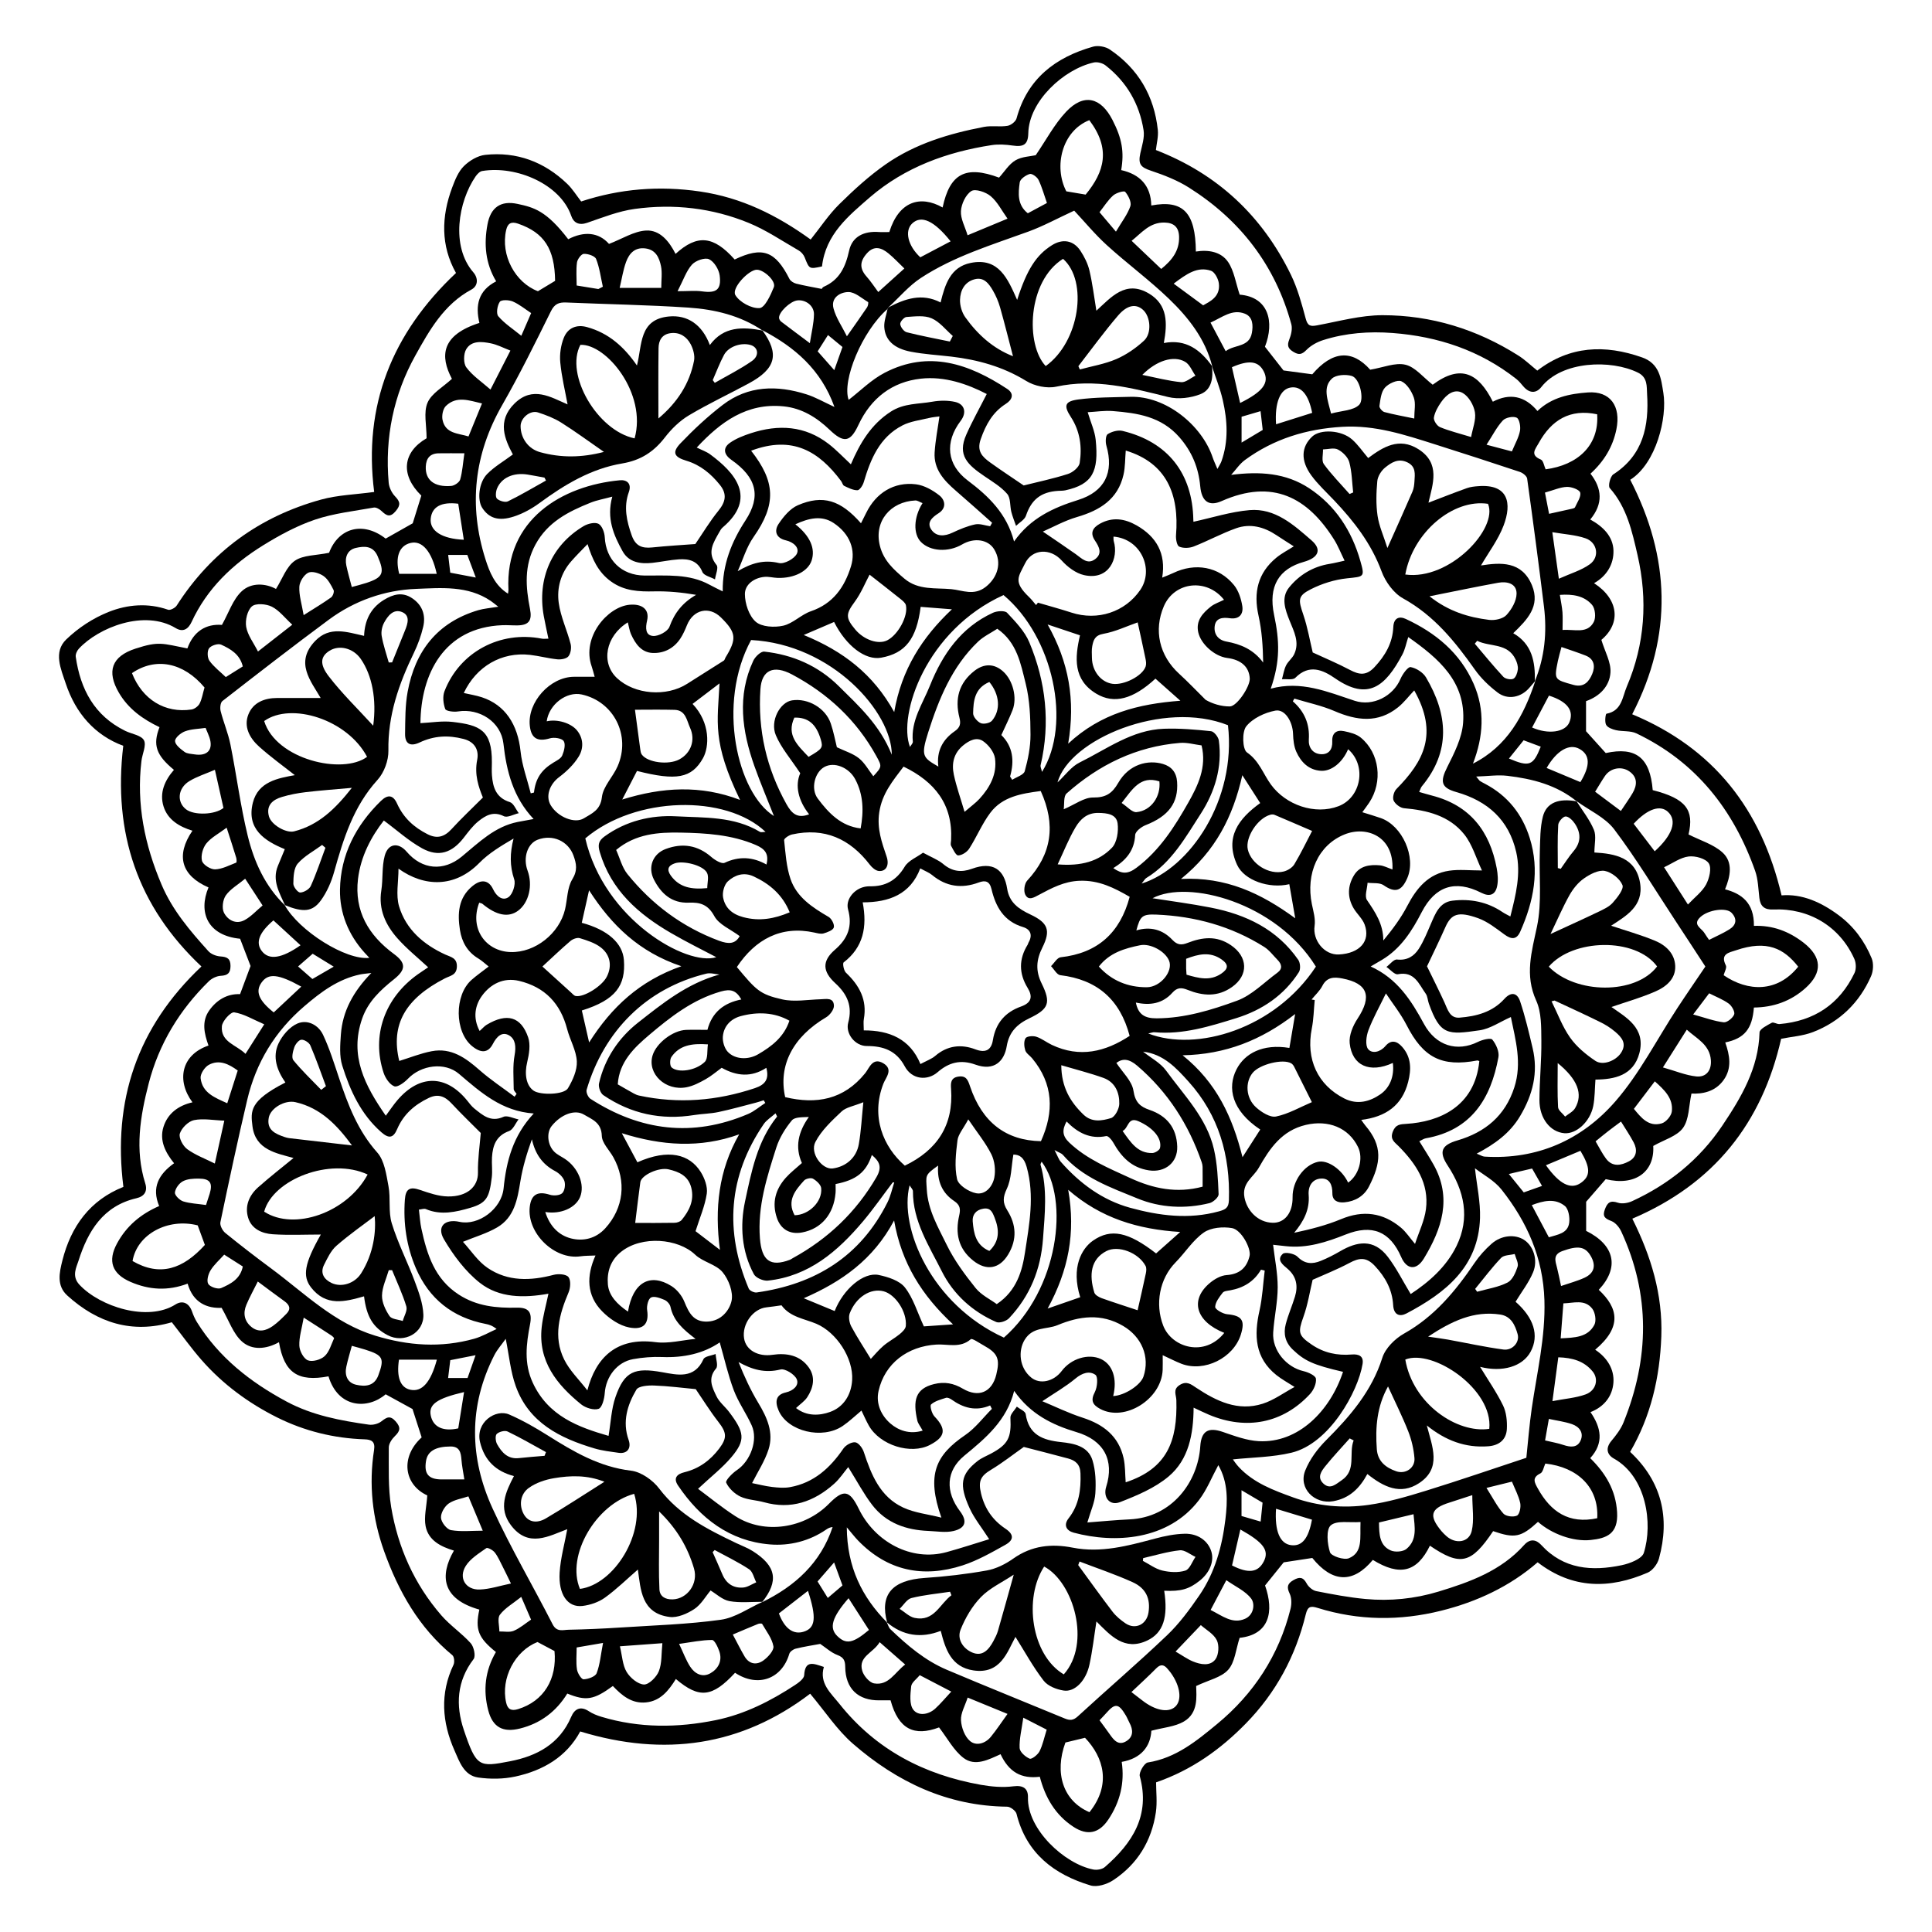 <?xml version="1.0" encoding="UTF-8"?>
<!-- Uploaded to: SVG Repo, www.svgrepo.com, Generator: SVG Repo Mixer Tools -->
<svg fill="#000000" width="800px" height="800px" version="1.1" viewBox="144 144 512 512" xmlns="http://www.w3.org/2000/svg">
 <g>
  <path d="m189.54 494.41c-10.504 3.07-19.684 0.195-27.707-7.082-2.902-2.633-2.09-6.109-1.305-9.266 2.285-9.105 7.356-16.02 16.172-19.523-2.887-22.875 3.656-42.34 20.684-58.414-16.934-15.91-23.469-35.375-20.719-58.48-7.539-2.793-12.629-8.633-15.25-16.527-1.27-3.809-3.324-8.312 0.125-11.645 3.172-3.07 7.16-5.688 11.266-7.312 4.949-1.965 10.383-2.445 15.734-0.574 0.582 0.203 1.887-0.48 2.293-1.117 9.148-14.285 21.996-23.586 38.246-28.07 4.418-1.219 9.133-1.344 14.082-2.023-2.93-22.895 4.723-42.086 21.684-58.031-4.07-7.234-3.91-14.922-1.008-22.664 0.754-2.004 1.617-4.188 3.082-5.644 1.465-1.457 3.664-2.785 5.672-2.996 8.371-0.898 15.664 1.852 21.727 7.676 1.395 1.336 2.43 3.047 3.699 4.672 10.258-3.375 20.684-4.223 31.535-2.633 10.941 1.609 20.32 6.246 29.281 12.719 2.562-3.207 4.773-6.574 7.574-9.344 3.867-3.809 7.922-7.531 12.363-10.621 7.793-5.426 16.781-8.117 26.023-9.887 2.016-0.379 4.172 0.059 6.203-0.277 0.914-0.152 2.176-1.133 2.402-1.98 2.867-10.52 10.293-16.172 20.262-19 1.336-0.379 3.309-0.023 4.469 0.762 7.516 5.086 11.738 12.289 12.703 21.301 0.188 1.777-0.328 3.629-0.508 5.332 16.383 6.356 28.191 17.484 35.773 33.039 1.777 3.656 2.867 7.684 3.926 11.629 0.523 1.953 1.234 2.125 3.019 1.793 5.754-1.074 11.562-2.691 17.34-2.691 12.922 0 24.992 3.723 35.961 10.672 1.812 1.141 3.375 2.664 5.051 4.012 8.617-6.586 17.898-6.973 27.777-3.496 4.672 1.648 5.019 5.629 5.637 9.41 1.059 6.484-1.863 18.645-8.777 23.02 10.562 20.523 11.391 41.098 0.516 62.137 21.613 9.012 34.227 25.211 39.582 47.996 5.449-0.449 10.484 1.801 15.148 5.266 4.019 2.988 6.856 6.871 8.727 11.398 0.559 1.355 0.449 3.375-0.152 4.746-3.07 7-8.25 12.051-15.367 14.809-2.715 1.051-5.762 1.242-8.465 1.785-5.062 22.316-17.773 38.441-39.438 47.68 4.969 9.938 8.074 20.125 7.684 31.18-0.391 10.902-2.785 21.191-8.262 30.621 8.32 7.805 10.648 17.367 7.633 28.293-0.398 1.43-1.676 3.141-2.988 3.707-10.105 4.375-19.922 4.375-29.156-2.742-7.371 6.398-16.105 10.477-25.602 12.84-10.902 2.707-21.859 2.633-32.652-0.734-1.953-0.609-2.684-0.414-3.207 1.727-2.684 11.043-7.894 20.742-15.875 28.895-6.719 6.863-14.352 12.332-23.781 15.59 0 2.504 0.328 5.273-0.059 7.922-1.125 7.602-4.883 13.77-11.309 18.008-1.633 1.082-4.258 1.914-5.992 1.395-9.699-2.91-17.027-8.523-19.625-18.973-0.203-0.812-1.609-1.887-2.473-1.902-15.836-0.168-29.215-6.551-40.859-16.664-4.231-3.672-7.398-8.566-11.359-13.277-18.238 13.887-38.645 16.809-60.934 10.004-3.621 6.719-9.836 10.359-17.207 11.949-3.172 0.684-6.66 0.719-9.887 0.246-3.731-0.551-4.934-4.231-6.231-7.16-3.301-7.465-3.894-15.074-0.254-22.707 0.32-0.668 0.195-2.133-0.297-2.531-8.887-7.328-14.285-16.926-18.094-27.555-3.113-8.707-4.098-17.68-2.664-26.844 0.348-2.227-0.684-2.758-2.523-2.816-8.133-0.27-15.902-2.184-23.156-5.797-7.633-3.809-14.445-8.836-20.09-15.285-2.723-3.117-5.109-6.469-7.824-9.938zm172.3-279.8c-3.41 0.734-3.359 0.719-4.594-2.402-0.289-0.719-0.914-1.457-1.59-1.836-4.359-2.512-8.582-5.383-13.203-7.285-9.684-3.977-19.922-5.144-30.273-3.715-4.289 0.594-8.453 2.258-12.594 3.68-2.191 0.754-3.59-0.043-4.199-1.836-2.852-8.363-14.488-13.398-23.605-11.898-0.652 0.109-1.328 0.836-1.75 1.445-4.578 6.668-6.609 18.477-0.582 25.422 1.254 1.445 1.363 3.547-0.551 4.57-7.246 3.902-11.113 10.781-14.828 17.469-5.773 10.383-8.117 21.758-7.066 33.684 0.109 1.262 0.805 2.707 1.684 3.621 1.336 1.395 1.559 2.258 0.211 3.883-1.496 1.801-2.438 1.305-3.766 0.035-0.531-0.508-1.457-1.051-2.082-0.938-5.231 0.938-10.605 1.523-15.59 3.207-4.797 1.625-9.395 4.121-13.727 6.797-8.117 5.019-14.879 11.477-18.965 20.32-0.906 1.945-2.301 2.766-4.199 1.625-8.301-5.027-20.465-0.168-25.668 5.449-0.5 0.531-0.93 1.488-0.828 2.168 1.242 8.605 4.961 15.613 13.109 19.609 1.699 0.836 4.238 1.16 4.961 2.488 0.711 1.328-0.441 3.621-0.66 5.5-1.371 11.441 0.863 22.258 5.34 32.785 2.894 6.805 7.566 12.246 12.391 17.602 0.719 0.805 2.098 1.336 3.207 1.406 1.785 0.109 2.676 0.594 2.664 2.539-0.008 1.879-0.746 2.504-2.606 2.598-1.082 0.059-2.359 0.676-3.156 1.457-7.734 7.582-13.203 16.562-15.918 27.074-2.258 8.734-3.723 17.551-0.906 26.496 0.66 2.082-0.254 3.438-2.352 3.918-8.852 2.047-12.855 8.75-15.336 16.547-0.559 1.762-1.887 4.086 0.227 6.356 5.484 5.883 18.129 9.887 25.465 5.246 1.852-1.168 3.57-0.422 4.375 1.836 0.34 0.965 0.754 1.938 1.285 2.801 5.824 9.402 14.191 15.961 23.797 21.105 6.805 3.648 14.262 5.043 21.793 6.109 1.059 0.152 2.473-0.211 3.309-0.863 1.438-1.125 2.344-1.668 3.832 0.043 1.406 1.617 1.109 2.547-0.262 3.875-0.797 0.77-1.609 2.004-1.598 3.019 0.035 5.266-0.219 10.621 0.633 15.785 1.793 10.699 6.137 20.438 13.305 28.691 2.336 2.691 5.406 4.731 7.785 7.387 0.836 0.938 1.355 3.394 0.754 4.188-4.461 5.848-4.797 12.223-2.59 18.781 3.324 9.859 4.004 9.895 12.238 8.301 7.109-1.371 13.145-4.578 16.215-11.781 0.871-2.047 2.402-2.969 4.664-1.488 1.016 0.668 2.199 1.141 3.367 1.488 10.012 3.012 20.152 2.945 30.289 0.879 7.641-1.559 14.504-5.043 20.98-9.293 1-0.652 2.394-1.691 2.445-2.613 0.227-4.129 2.523-3.07 5.215-2.191-1.262 4.352 1.82 6.898 4.172 9.844 9.648 12.102 22.438 18.73 37.441 21.395 2.816 0.5 5.805 0.754 8.617 0.391 2.707-0.348 3.918 0.676 3.859 2.961-0.227 8.387 9.656 17.629 17.359 19.102 0.949 0.176 2.336-0.066 3.031-0.676 7.312-6.356 12.078-13.691 9.242-24.07-0.27-1 1.203-3.488 2.125-3.629 7.43-1.16 12.992-5.754 18.383-10.207 9.684-7.988 16.359-18.188 19.441-30.508 0.32-1.277 0.312-2.91-0.238-4.055-0.82-1.719-0.594-2.633 1-3.547 1.531-0.879 2.555-0.914 3.504 0.863 0.473 0.898 1.566 1.844 2.523 2.039 4.332 0.855 8.691 1.684 13.074 2.09 6.523 0.609 13.051-0.051 19.297-1.945 8.387-2.539 16.648-5.535 22.742-12.355 1.582-1.77 3.207-1.465 4.543-0.008 5.965 6.484 13.457 7 21.344 5.348 2.148-0.449 5.34-1.691 5.84-3.266 2.461-7.812 0.66-20.176-7.93-24.984-1.836-1.023-2.285-2.758-0.66-4.695 1.242-1.488 2.488-3.106 3.207-4.883 6.84-16.934 7.152-33.844-0.602-50.602-0.516-1.117-1.531-2.344-2.606-2.766-1.668-0.652-2.445-1.16-1.734-3.09 0.668-1.801 1.414-2.461 3.438-1.777 1.102 0.371 2.676 0.102 3.781-0.406 9.758-4.492 17.855-11.027 23.883-19.988 5.051-7.523 9.621-15.227 9.887-24.73 0.023-0.906 2.004-1.879 3.234-2.555 0.473-0.262 1.371 0.398 2.055 0.34 9.156-0.785 15.902-5.231 19.887-13.551 0.48-1.016 0.422-2.648-0.051-3.707-3.844-8.59-11.984-13.523-21.496-13.102-2.293 0.102-3.41-0.812-3.672-3.055-0.289-2.41-0.328-4.934-1.125-7.184-5.731-16.207-15.684-28.883-31.449-36.426-1.582-0.762-3.648-0.457-5.441-0.863-0.957-0.219-2.207-0.676-2.606-1.422-0.422-0.777-0.145-2.887 0.094-2.93 4.086-0.746 4.207-4.418 5.391-7.195 4.816-11.273 5.57-22.996 2.852-34.824-1.438-6.254-2.828-12.68-7.371-17.789-0.492-0.551 0.137-3.106 0.949-3.629 7.93-5.102 9.488-12.848 8.945-21.344-0.117-1.895 0.176-4.332-2.387-5.602-7.168-3.547-20.191-3.133-25.645 3.809-1.395 1.777-3.215 1.648-4.758-0.176-0.594-0.703-1.191-1.438-1.902-1.996-9.613-7.551-20.699-11.238-32.754-12.152-6.195-0.473-12.398-0.016-18.363 1.871-1.609 0.508-3.273 1.414-4.441 2.598-1.191 1.211-1.98 1.422-3.418 0.566-1.438-0.848-1.812-1.648-1.168-3.273 0.5-1.254 0.887-2.852 0.559-4.078-4.266-15.633-13.531-27.633-27.148-36.23-3.082-1.945-6.602-3.309-10.07-4.469-2.684-0.898-3.438-1.719-2.793-4.644 0.441-2.004 1.16-4.148 0.855-6.086-1.102-6.973-4.477-12.797-10.078-17.172-0.777-0.609-2.156-0.98-3.106-0.777-7.957 1.77-17.195 10.258-17.367 18.746-0.059 2.996-1.234 3.699-4.129 3.273-1.828-0.262-3.758-0.391-5.57-0.117-11.898 1.82-22.996 5.875-32.195 13.754-5.68 4.945-11.805 9.836-12.777 18.402z"/>
  <path d="m257.23 540.3c-6.117-2.809-7.269-10.09-1.488-15.379-0.855-2.641-1.668-5.188-2.422-7.516-2.258-1.234-4.613-2.531-7.117-3.902-4.781 4.086-12.594 3.699-15.148-4.758-8.098 1.523-11.754-0.922-13.125-9.047-3.352 1.879-7.152 2.219-9.836-0.203-2.309-2.09-3.418-5.519-5.367-8.902-3.699 0.168-7.531-1.227-9.004-6.414-5.238 1.98-10.199 1.684-15.156-0.473-4.859-2.117-6.086-5.5-3.562-10.164 2.504-4.629 6.281-7.805 11.172-9.926-2.055-4.926-0.109-8.43 3.953-11.34-2.293-2.828-3.926-6.035-2.816-9.605 1.102-3.578 3.961-5.703 7.691-6.543-4.281-5.754-3.004-12.578 4.25-15.047-1.117-3.113-1.895-6.356 0.195-9.301 2.004-2.828 4.824-4.461 8.168-4.316 0.965-2.582 1.879-5.027 2.785-7.465-0.848-2.199-1.785-4.637-2.777-7.219-8.566-0.836-11.156-6.941-8.371-13.602-7.203-3.121-8.758-8.453-4.258-15.031-3.477-1.059-6.543-2.894-7.652-6.422-1.141-3.621 0.312-6.906 2.75-9.699-4.723-3.902-5.66-6.594-3.824-11.316-4.359-2.082-8.227-4.789-10.766-9.133-3.316-5.672-1.895-9.633 4.367-11.672 6.281-2.047 7.125-1.363 13.785-0.066 1.617-4.527 4.949-6.559 9.156-6.231 1.801-3.207 2.902-6.754 5.266-8.938 2.555-2.359 6.32-2.09 9.062-0.594 1.691-2.684 2.75-5.914 4.984-7.465 2.227-1.539 5.621-1.395 9.082-2.117 2.445-6.508 8.879-8.504 14.996-3.758 2.438-1.379 4.766-2.699 7.168-4.055 0.652-2.106 1.43-4.594 2.285-7.336-5.609-5.477-4.977-11.492 1.395-15.199 0-3.469-0.848-6.856 0.246-9.418 1.066-2.496 4.113-4.148 6.465-6.332-3.207-6.043-2.836-11.578 7.285-14.82-1.109-4.606-0.34-8.555 4.441-11.02-2.852-4.746-3.285-9.816-2.301-15.082 0.828-4.469 3.469-6.406 7.981-5.434 4.289 0.922 7.625 1.785 13.414 9.359 4.18-2.184 8.066-1.871 10.809 1.242 3.488-1.336 6.594-3.359 9.801-3.547 3.699-0.211 6.168 2.879 7.836 6.188 5.762-5.254 10.07-4.809 15.664 1.488 7.356-3.519 10.766-2.285 14.516 5.144 0.297 0.582 1.117 1.082 1.785 1.254 2.141 0.543 4.324 0.906 6.777 1.395-0.008 0.016 0.195-0.43 0.543-0.574 4.188-1.836 5.762-5.266 6.711-9.562 0.828-3.801 4.019-5.231 7.887-4.941 0.922 0.066 1.863 0.008 2.766 0.008 2.496-8.082 8.148-9.895 14.125-6.508 1.914-9.023 6.129-11.207 14.953-7.914 1.457-1.598 2.625-3.57 4.352-4.586 1.699-1 3.969-1.031 5.367-1.355 2.727-3.969 4.934-8.211 8.09-11.551 4.644-4.898 9.156-3.832 12.262 2.227 2.504 4.883 3.133 8.387 2.301 13.27 4.934 1.102 7.871 4.098 7.973 9.379 8.43-1.582 11.715 1.844 11.816 12.203 3.344-0.531 6.703 0.035 8.566 2.809 1.574 2.359 1.996 5.492 3.047 8.617 7.66 0.617 9.277 7.184 6.695 13.805 1.699 2.176 3.301 4.215 4.918 6.281 2.242 0.305 4.824 0.645 7.625 1.023 5.375-6.297 10.57-6.586 15.352-1.219 3.445-0.574 6.637-1.965 9.336-1.32 2.598 0.617 4.695 3.336 7.219 5.297 7.523-5.586 12.18-2.981 15.938 4.504 4.469-2.328 8.453-1.574 11.824 2.461 3.781-3.621 8.523-4.57 13.387-4.918 5.863-0.414 8.809 3.578 7.531 9.809-0.949 4.594-3.223 8.402-6.863 11.723 3.062 3.91 3.426 7.945-0.059 12.145 3.352 1.828 6.051 4.469 6.152 8.219 0.102 3.59-1.75 6.738-5.144 8.656 6.535 4.231 7.211 10.605 1.938 15.023 0.938 3.106 2.59 5.941 2.41 8.648-0.227 3.59-2.801 6.297-6.473 7.59v7.965c1.574 1.75 3.309 3.672 5.223 5.789 7.906-1.727 11.754 1.152 12.449 9.824 8.809 2.25 11.035 5.238 9.488 11.746 3.148 1.598 6.559 2.598 8.953 4.731 2.93 2.613 2.133 6.406 0.727 9.809 4.309 1.133 7.727 3.504 7.652 9.691 4.898-0.188 9.207 1.406 13.109 4.418 4.898 3.793 5.172 7.93 0.551 12.07-3.894 3.488-8.504 5.094-13.668 5.152-0.43 5.644-2.481 8.191-7.59 9.25 1.176 3.352 1.828 6.769-0.406 9.926-2.285 3.223-5.723 3.75-8.547 3.621-0.719 3.301-0.609 6.84-2.242 9.105-1.59 2.207-4.977 3.121-7.887 4.781 0.398 6.906-4.848 10.707-12.586 8.801-1.742 2.004-3.418 3.945-5.195 5.992v7.711c7.551 3.75 8.922 9.664 3.344 15.621 5.102 4.773 6.281 9.785-0.949 15.875 3.133 2.074 5.094 5.137 4.832 8.719-0.254 3.469-2.328 6.356-6.078 7.82 2.828 4.106 3.621 8.148-0.066 12.195 4.062 3.996 6.777 8.488 7.117 14.328 0.34 5.805-2.844 6.922-7 7.363-4.68 0.492-10.352-1.625-13.965-4.809-4.492 4.106-6.137 4.441-11.883 2.461-5.84 8.699-8.684 9.352-16.758 3.859-3.426 7.023-7.988 8.16-15.125 3.766-5.266 6.32-10.738 6.059-16.039-0.516-2.785 0.422-5.391 0.82-7.582 1.16-1.684 2.09-3.25 4.027-4.941 6.129 2.453 6.965 1.141 13.023-6.738 13.879-1.008 3.062-1.234 6.449-3.031 8.465-1.82 2.039-5.172 2.715-8.488 4.301 0.059 2.766 0.633 7.117-3.234 9.395-2.387 1.406-5.477 1.609-8.641 2.461-0.227 4.121-2.691 7.356-7.856 8.25 0.82 5.578-0.449 10.629-3.519 15.242-2.473 3.715-5.559 4.391-9.266 1.973-4.832-3.148-7.508-7.812-8.922-13.27-4.91 0.602-8.168-1.227-10.402-5.977-3.156 1.43-6.754 3.344-9.836 0.973-2.582-1.98-4.231-5.18-6.465-8.074-6.586 2.481-10.75 0.5-12.848-7.176-0.914 0-1.914-0.008-2.918 0-5.68 0.086-9.039-3.098-9.098-8.852-0.016-1.684-0.406-2.539-2.098-3.172-1.641-0.625-3.031-1.93-4.527-2.93-2.004 0.371-4.281 0.711-6.5 1.262-0.652 0.16-1.523 0.785-1.699 1.379-1.945 6.609-8.277 9.031-14.371 5.012-6.027 6.516-9.48 6.914-15.684 1.648-1.887 3.031-4.062 5.824-7.93 6.203-3.766 0.371-6.398-1.836-8.77-4.352-5.051 3.699-7.094 4.035-12.078 2.004-2.91 4.731-7.066 7.906-12.535 9.266-4.492 1.125-7.227-0.312-8.402-4.781-1.422-5.391-0.836-10.598 2.023-15.488-4.68-3.766-5.543-5.941-4.391-11.246-9.844-2.766-10.613-8.91-6.738-15.633-3.477-1.051-6.762-2.691-7.5-6.473-0.473-2.418 0.238-5.102 0.441-8.156zm208.03-299.21c-1.836-7.254-6.305-12.934-11.5-17.926-5.203-5-11.062-9.309-16.418-14.176-3.184-2.894-5.941-6.254-8.668-9.164-4.492 2.074-8.211 4.113-12.152 5.551-9.742 3.547-19.727 6.551-28.477 12.281-3.199 2.098-5.762 5.18-8.617 7.812-0.094 0.137-0.168 0.27-0.238 0.422-6.797 5.957-12.102 18.992-10.293 24.078 3.062-2.352 6.016-5.356 9.57-7.195 11.672-6.059 22.336-2.359 32.438 4.281 1.945 1.277 1.387 2.867-0.348 3.969-3.504 2.227-5.289 5.477-6.652 9.344-1.125 3.191 0.414 4.688 2.481 6.18 3.012 2.176 6.137 4.207 8.902 6.102 3.742-0.938 7.805-1.785 11.738-3.047 1.254-0.398 2.918-1.77 3.098-2.894 0.668-4.25 0.109-8.438-2.328-12.188-1.965-3.019-1.66-4.18 2.004-4.664 4.535-0.594 9.156-0.566 13.742-0.695 9.418-0.277 18.941 7.508 21.816 16.027 0.305 0.914 0.727 1.785 1.27 3.09 0.531-1 0.879-1.488 1.074-2.047 1.902-5.34 1.582-10.781 0.355-16.164-0.703-3.098-1.922-6.066-2.91-9.098zm96.48 115.17 0.109 0.109c-5.348-4.352-11.746-5.984-18.383-6.769-2.523-0.297-5.121 0.094-8.262 0.195 0.746 0.887 0.855 1.082 1.016 1.184 0.422 0.27 0.871 0.5 1.32 0.734 5.957 3.121 9.852 7.996 11.848 14.344 2.699 8.605 1.051 16.852-2.512 24.84-0.98 2.207-2.387 2.074-4.207 0.734-2.199-1.609-4.434-3.394-6.949-4.301-5.332-1.902-7.133-1.141-8.707 2.43-1.59 3.59-3.324 7.109-4.84 10.324 1.48 3.055 3.121 6.281 4.629 9.582 0.855 1.887 1.43 4.223 3.996 4.019 4.441-0.355 8.699-1.445 11.883-4.977 1.684-1.863 3.359-1.75 4.164 0.652 1.355 4.047 2.328 8.227 3.316 12.391 1.539 6.484 0.043 12.391-3.336 18.051-2.684 4.512-6.676 7.379-11.492 9.926 0.988 0.379 1.531 0.754 2.098 0.785 13.965 0.855 25.777-4.441 34.648-14.625 6.473-7.43 11.043-16.52 16.504-24.84 2.461-3.75 5.012-7.438 7.356-10.91-2.715-4.156-5.289-8.125-7.894-12.07-5.375-8.16-10.426-16.562-16.301-24.34-2.43-3.16-6.629-5.008-10.004-7.469zm-10.992-31.711c2.613-6.363 3.25-13 2.422-19.77-1.395-11.324-2.887-22.641-4.461-33.945-0.094-0.684-1.16-1.516-1.945-1.777-7.473-2.496-14.98-4.918-22.496-7.305-7.988-2.531-15.859-5.152-24.543-4.644-9.512 0.559-18.121 3.184-25.777 8.777-1.43 1.039-2.461 2.625-3.68 3.961 7.59-0.965 14.488-0.531 20.668 3.539 6.981 4.606 11.289 11.281 13.559 19.246 1.254 4.375 0.988 4.156-3.57 4.637-3.258 0.348-6.602 1.395-9.531 2.879-3.519 1.777-3.352 2.801-2.004 6.754 1.152 3.387 1.75 6.957 2.496 10.012 3.121 1.445 6.574 2.887 9.867 4.629 2.461 1.305 4.332 1.574 6.5-0.746 2.859-3.062 4.797-6.406 4.984-10.613 0.109-2.422 1.559-2.981 3.344-2.141 7.879 3.672 14.328 8.945 17.926 17.121 3.098 7.043 2.59 14.066-0.16 21.207 9.062-4.578 13.488-12.703 16.52-21.902zm-204.8 244.06c8.758-4.273 15.531-10.402 18.703-19.922-0.684 0.051-1.176 0.305-1.633 0.617-4.519 3.121-9.793 4.41-14.98 3.984-10.672-0.879-18.477-6.922-24.348-15.605-1.371-2.023-0.219-3.062 1.691-3.527 3.875-0.949 6.863-3.156 9.227-6.289 2.168-2.887 1.945-4.25-0.277-7.109-2.219-2.852-4.121-5.949-5.957-8.625-3.469-0.32-7.246-0.82-11.027-0.957-1.609-0.059-4.121 0.125-4.707 1.102-2.394 4.047-3.758 8.48-2.055 13.305 0.797 2.258-0.398 3.75-2.656 3.426-2.133-0.305-4.301-0.543-6.356-1.152-9.156-2.715-17.426-6.812-20.902-16.535-1.387-3.867-1.75-8.09-2.648-12.516-1.008 1.43-2.234 2.793-3.039 4.359-6.848 13.465-6.594 27.219-0.422 40.648 4.789 10.445 10.656 20.395 15.887 30.645 1.102 2.156 2.766 1.465 4.258 1.438 4.606-0.086 9.215-0.297 13.812-0.594 8.852-0.574 17.746-0.836 26.516-2.055 3.816-0.531 7.363-3.09 11.027-4.731zm0.051-337.12 0.094 0.109c-5.934-4.004-12.695-5.609-19.633-6.078-10.773-0.719-21.59-0.887-32.387-1.355-1.953-0.086-3.113 0.355-4.086 2.336-4.129 8.363-8.262 16.738-12.891 24.832-7.5 13.074-8.961 26.691-4.434 40.91 1.066 3.336 2.445 6.898 5.965 9.09 0.066-0.574 0.125-0.785 0.117-0.988-0.957-18.695 14.27-27.656 29.535-29.07 1.812-0.168 3.191 0.848 2.359 3.156-1.414 3.926-0.574 7.652 0.777 11.461 1 2.816 2.715 3.461 5.391 3.191 3.977-0.414 7.965-0.645 11.461-0.906 1.973-2.887 3.844-6.016 6.109-8.809 1.914-2.352 2.371-4.418 0.406-6.863-2.379-2.961-5.172-5.281-8.871-6.398-3.285-0.98-3.894-2.207-1.547-4.656 3.461-3.621 7.168-7.082 11.145-10.129 6.762-5.188 14.43-5.289 22.242-2.809 2.371 0.754 4.57 2.039 7.387 3.336-3.551-9.914-10.551-15.871-19.141-20.359zm33.098 342.5-0.109-0.102c0.32 0.633 0.508 1.414 0.988 1.879 4.461 4.289 9.184 8.301 14.93 10.738 10.383 4.402 20.852 8.598 31.27 12.914 1.336 0.551 2.25 0.543 3.461-0.574 7.836-7.203 15.938-14.133 23.637-21.473 3.25-3.09 5.977-6.812 8.531-10.527 4.156-6.043 6.078-13.016 6.941-20.203 0.582-4.832 0.754-9.785-1.879-14.363-1.75 3.234-3.039 6.523-5.102 9.227-8.191 10.75-22.375 11.578-33.227 8.668-1.914-0.516-2.777-1.988-1.344-3.809 2.793-3.562 3.301-7.625 3.141-11.969-0.086-2.32-1.328-3.359-3.285-3.883-4.07-1.09-8.16-2.133-11.73-3.055-2.852 2.004-5.637 4.215-8.668 6.035-2.785 1.668-3.438 3.004-2.676 6.246 0.949 4.027 3.062 7.109 6.508 9.402 2.207 1.473 2.269 2.961-0.059 4.258-3.641 2.031-7.348 4.148-11.281 5.434-10.477 3.41-19.922 1.516-27.766-6.594-0.871-0.898-1.625-1.902-2.969-3.477 0.078 10.551 4.012 18.473 10.688 25.227zm-159.55-190.03-0.109-0.109c3.766 6.82 16.25 14.707 22.445 13.988-0.508-0.543-0.922-0.98-1.32-1.422-4.25-4.731-6.559-10.453-6.465-16.629 0.145-9.25 4.207-17.07 10.832-23.52 1.863-1.812 3.266-1.598 4.301 0.703 1.691 3.758 4.484 6.312 8.109 8.125 2.531 1.27 4.453 0.676 6.32-1.371 2.598-2.836 5.418-5.477 8.312-8.371-1.117-2.727-2.301-6.051-1.508-10.012 0.465-2.344-0.43-4.688-3.606-5.508-4.098-1.066-7.863-0.855-11.664 0.938-2.488 1.168-3.883 0.348-3.844-2.32 0.059-3.707 0.008-7.481 0.676-11.105 1.973-10.789 7.863-18.414 18.695-21.633 1.523-0.449 3.148-0.559 5.332-0.922-0.98-0.762-1.473-1.184-2.004-1.539-6.086-4.129-13.176-3.445-19.785-3.191-8.32 0.32-16.309 3.121-23.137 8.176-9.504 7.031-18.848 14.285-28.184 21.547-0.543 0.422-0.676 1.836-0.473 2.648 0.754 2.981 1.988 5.848 2.59 8.852 1.617 8.039 2.641 16.207 4.578 24.164 1.684 6.918 4.609 13.418 9.906 18.512zm109.44 154.59c2.953 2.184 6.289 4.934 9.895 7.254 7.754 4.984 18.414 3.172 24.762-3.258 3.875-3.934 5.477-3.742 7.945 1.32 4.258 8.727 13.895 14.031 23.266 11.461 3.832-1.051 7.609-2.301 11.289-3.426-2.039-3.172-3.961-5.519-5.172-8.176-2.887-6.32-2.328-9.055 2.09-12.535 1.031-0.812 2.32-1.312 3.496-1.938 4.629-2.473 5.492-4.25 5.215-9.539-0.051-0.949 1.102-1.953 1.699-2.938 0.812 0.652 2.234 1.211 2.344 1.965 0.82 5.527 4.519 6.914 9.379 7.43 3.336 0.355 7.168 1.023 8.328 4.832 0.848 2.758 0.938 5.875 0.754 8.793-0.152 2.336-1.227 4.613-2.117 7.676 4.055-0.305 7.609-0.66 11.172-0.82 11.273-0.516 18.129-9.91 18.754-19.355 0.27-4.098 2.133-5.144 5.992-3.816 3.09 1.066 6.297 2.269 9.504 2.445 10.477 0.559 18.898-7.988 22.336-18.375-7.973-1.844-10.199-2.93-13.297-5.875-2.047-1.945-2.539-4.25-1.879-6.777 0.645-2.473 1.691-4.832 2.438-7.285 0.863-2.816 0.406-5.332-1.953-7.363-1.219-1.051-3.031-2.336-1.277-3.969 0.602-0.559 3.09-0.066 3.894 0.754 1.945 1.996 3.953 2.016 6.18 1.109 1.785-0.719 3.512-1.609 5.18-2.582 4.359-2.523 8.828-3.426 12.609 1.547 2.285 3.004 3.984 6.449 6.035 9.824 4.781-3.133 9.41-7.144 12.137-12.719 3.641-7.457 2.098-14.605-2.344-21.352-2.422-3.672-1.609-5.406 2.606-6.644 7.336-2.156 12.629-6.492 15.062-14.047 2.09-6.465 0.32-12.566-0.914-18.645-2.867 1.262-5.469 3.106-8.277 3.512-8.465 1.234-10.445 1.336-13.457-7.066-0.312-0.871-0.32-1.922-0.828-2.633-1.828-2.547-2.981-6.027-7.387-5.152-0.855 0.168-2.016-1.254-3.031-1.938 0.938-0.695 1.953-2.066 2.809-1.965 2.676 0.305 4.504-0.879 5.754-2.816 1.312-2.031 2.219-4.332 3.191-6.566 1.203-2.766 2.285-5.797 5.738-6.211 4.715-0.566 9.242 0.297 13.277 3.031 0.617 0.414 1.305 0.727 2.074 1.152 1.473-5.789 2.852-11.332 1.559-17.035-1.953-8.582-7.59-13.582-15.895-15.938-4.07-1.152-4.316-2.793-2.394-6.602 1.863-3.699 3.902-7.719 4.207-11.715 0.82-10.902-6.5-17.094-14.531-22.758-0.559 1.691-0.836 3.258-1.547 4.594-4.527 8.539-9.133 12.363-17.84 6.348-3.266-2.258-6.863-3.852-10.535-0.152-0.652 0.66-2.336 0.289-3.547 0.391 0.348-1.227 0.531-2.539 1.09-3.672 0.543-1.09 1.668-1.902 2.168-3.004 1.457-3.156-0.086-5.984-1.234-8.844-1.168-2.91-2.336-6.094-0.137-8.801 2.707-3.344 6.348-5.551 10.738-6.254 1.262-0.203 2.504-0.531 3.969-0.848-1.031-2.098-1.742-3.934-2.766-5.57-7.008-11.18-16.301-16.207-29.816-10.223-3.41 1.508-5.305 0.066-5.672-3.918-0.449-4.918-2.176-9.176-5.543-13.023-4.789-5.469-11.086-6.391-17.613-6.914-2.191-0.176-4.426 0.188-6.668 0.305 0.836 2.793 1.879 5 2.117 7.297 0.855 8.414-0.812 11.832-8.066 13.406-0.602 0.125-1.234 0.102-1.863 0.137-4.621 0.277-7.133 2.371-8.547 6.586-0.355 1.066-1.727 1.801-2.633 2.691-0.422-1.227-0.922-2.43-1.242-3.68-0.406-1.609-0.16-3.699-1.102-4.789-1.617-1.879-3.875-3.223-5.965-4.644-4.535-3.082-7.305-5.57-4.875-11.055 1.582-3.578 3.512-7 5.426-10.773-5.129-2.648-11.137-4.758-17.441-4.07-7.633 0.836-13.254 5.164-16.578 12.289-2.156 4.629-3.902 4.824-7.633 1.254-3.41-3.266-7.356-5.703-12.121-6.195-9.801-1.008-16.766 4.113-23.086 10.91 1.344 0.668 2.555 1.074 3.539 1.793 6.566 4.84 12.566 11.543 3.324 19.391-0.379 0.32-0.652 0.805-0.898 1.254-1.547 2.766-3.375 5.418-0.711 8.699 0.566 0.695-0.246 2.504-0.414 3.801-1.152-0.633-2.945-1.008-3.336-1.953-1.242-3.004-3.555-3.527-6.246-3.359-2.352 0.152-4.672 0.676-7.016 0.93-3.141 0.34-6.238-0.102-7.887-3.07-2.344-4.238-4.332-8.691-2.734-14.473-2.191 0.602-4.062 0.914-5.781 1.609-5.856 2.352-11.324 5.094-14.582 11.094-3.039 5.594-2.59 11.246-1.445 17.055 0.602 3.031-0.27 4.301-3.273 4.359-1.344 0.023-2.699-0.102-4.055-0.051-15.496 0.602-21.598 12.973-21.707 25.957 2.852-0.137 5.754-0.652 8.566-0.32 7.16 0.836 10.426 2.156 10.367 10.707-0.008 1.141-0.066 2.293 0.016 3.426 0.246 3.242 1.109 5.977 4.758 7.117 0.988 0.312 1.574 1.922 2.352 2.93-1.336 0.305-3.012 1.27-3.961 0.797-2.785-1.395-4.832-0.188-6.738 1.344-1.508 1.211-2.699 2.844-3.902 4.391-3.09 3.977-6.625 5.195-11.012 2.785-3.578-1.973-6.676-4.809-10.148-7.371-3.316 4.238-6.129 9.48-6.848 15.504-1.008 8.523 2.816 14.922 9.52 19.863 3.273 2.41 3.184 4.172 0.016 6.703-3.562 2.844-6.863 5.898-8.438 10.434-3.418 9.859 0.734 17.746 6.269 25.727 1.16-1.559 2.039-2.902 3.082-4.121 5.891-6.871 12.891-6.805 18.516 0.137 0.582 0.719 1.141 1.496 1.863 2.074 2.234 1.785 4.34 3.723 7.719 2.207 1.023-0.457 2.648 0.414 4.004 0.676-0.82 1.066-1.438 2.707-2.504 3.09-3.426 1.227-4.34 3.816-4.535 6.957-0.109 1.762 0.16 3.555-0.051 5.297-0.645 5.215-1.277 6.805-5.688 8.09-3.816 1.117-7.793 2.039-11.781 0.34-0.465-0.203-1.133 0.074-1.844 0.137 0.227 1.836 0.312 3.477 0.66 5.07 1.488 6.82 3.496 13.297 9.887 17.441 4.781 3.106 9.969 3.598 15.41 3.477 3.207-0.074 4.106 1.277 3.488 4.441-1.008 5.18-1.641 10.309 0.703 15.402 4.106 8.93 12.172 11.84 20.109 14.133 0.609-3.598 0.734-7.117 1.836-10.301 2.371-6.863 5.121-7.871 12.414-6.566 3.953 0.703 8.504 1.871 10.902-3.461 0.355-0.777 2.117-0.93 3.223-1.371 0.066 1.312 0.727 3.133 0.109 3.852-2.293 2.656-0.973 5.078 0.137 7.387 0.734 1.531 2.234 2.684 3.293 4.078 4.113 5.426 4.469 7.473 0.668 11.992-2.426 2.875-5.508 5.262-8.867 8.418zm-86.578-136.7c-1.488 0.195-2.242 0.238-2.969 0.391-5.832 1.227-10.359 4.621-14.793 8.422-7.785 6.66-12.805 14.938-15.133 24.812-2.539 10.766-4.848 21.59-7.109 32.422-0.176 0.836 0.551 2.242 1.293 2.844 3.996 3.25 8.074 6.391 12.211 9.453 8.785 6.508 16.586 14.422 27.496 17.766 8.77 2.684 17.449 3.293 26.277 0.82 2.047-0.574 3.953-1.699 5.914-2.574-1.133-0.938-2.023-1.176-2.918-1.355-8.742-1.699-14.973-6.637-18.465-14.77-2.473-5.762-3.375-11.867-2.918-18.16 0.203-2.867 1.312-3.504 3.996-2.582 2.394 0.82 4.926 1.699 7.406 1.734 5.18 0.086 8.039-2.676 7.965-6.332-0.066-3.57 0.48-7.16 0.746-10.484-2.336-2.352-5.121-5.012-7.727-7.82-1.762-1.895-3.57-2.656-6.043-1.473-3.758 1.793-6.703 4.332-8.379 8.25-1.039 2.43-2.227 2.574-4.215 0.828-5.398-4.738-8.27-11.027-10.344-17.645-0.797-2.539-0.551-5.5-0.363-8.234 0.445-6.184 3.266-11.371 8.07-16.312zm249.45 81.312c-0.727 3.039-1.262 6.535-2.43 9.793-1.48 4.137-1.406 4.941 2.184 7.379 3.223 2.199 6.762 2.945 10.586 2.625 1.836-0.152 3.25 0.363 2.894 2.523-1.191 7.297-8.77 21.098-18.855 23.504-5.062 1.211-10.41 1.227-15.512 1.77 0.219 0.289 0.82 1.227 1.574 2.031 3.934 4.215 9.191 6.152 14.402 8.039 6.465 2.344 13.254 2.938 19.98 1.988 5.144-0.727 10.215-2.207 15.199-3.75 8.953-2.766 17.824-5.832 26.617-8.734 0.457-4.289 0.797-8.707 1.43-13.082 1.379-9.52 3.656-18.883 3.359-28.664-0.34-11.23-4.594-20.777-11.359-29.324-1.895-2.402-4.867-3.953-7.051-5.652 0.508 4.644 1.48 8.938 1.344 13.203-0.422 12.949-9.176 19.836-19.492 25.27-1.762 0.922-3.375 0.465-3.527-2.227-0.238-4.035-2.023-7.356-4.848-10.367-2.285-2.438-4.156-2.168-6.746-0.785-3.269 1.746-6.738 3.109-9.75 4.461zm-200.75-264.73c-0.117-8.453-2.852-12.754-9.824-15.164-1.812-0.625-2.742-0.074-3.141 1.668-1.547 6.727 2.41 13.98 8.414 16.242 1.598-0.969 2.891-1.746 4.551-2.746zm-4.664 360.72c-5.934 2.32-9.816 9.57-8.301 16.105 0.406 1.762 1.371 2.227 3.156 1.676 6.84-2.117 10.344-7.973 9.648-15.387-1.559-0.828-2.902-1.547-4.504-2.394zm145.26-383.58c5.019-6.086 6.703-12.145 0.973-19.727-7.234 2.867-9.512 12.262-6.094 18.863 1.727 0.289 3.234 0.543 5.121 0.863zm188.84 204.61c-3.773-4.797-8.227-7.16-16.477-4.352-1.812 0.617-4.266 0.906-2.699 4.019 0.305 0.609-0.355 1.711-0.582 2.598 6.481 4.422 14.234 4.606 19.758-2.266zm-53.281-146.39c-7.176-1.523-12.109 1.488-15.504 7.652-0.863 1.574-2.387 3.121 0.574 4.34 0.668 0.27 0.863 1.691 1.27 2.59 8.461-1.117 14.219-6.297 13.66-14.582zm-388.29 68.594c2.75 7.008 8.758 10.688 15.773 9.641 0.797-0.117 1.777-0.855 2.148-1.574 0.625-1.203 0.828-2.625 1.305-4.258-5.609-6.695-12.965-8.09-19.227-3.809zm388.31 223.96c0.449-8.184-5.18-13.523-13.754-14.488-0.43 0.906-0.625 2.277-1.32 2.613-2.352 1.141-1.496 2.496-0.66 4.019 3.394 6.102 8.176 9.48 15.734 7.856zm-140.94 59.441c-2.969 8.074-0.645 15.461 6.371 18.465 5.856-7.297 3.781-14.539-1.176-19.719-1.758 0.426-3.266 0.789-5.195 1.254zm-228.05-131.87c-0.703-1.922-1.277-3.469-1.902-5.18-7.906-2.023-16.07 2.344-17.266 9.453 7.289 4.215 13.371 2.133 19.168-4.273zm357.12 41.395c3.293-0.633 6.168-0.836 8.777-1.777 2.766-1 3.539-4.004 1.914-6.027-2.285-2.836-5.418-3.691-9.141-3.809-0.504 3.766-0.969 7.281-1.551 11.613zm-281.43-268.08c2.004-3.918 3.621-7.094 5.281-10.324-1.793-0.676-3.461-1.574-5.246-1.93-2.336-0.465-5.086-0.77-6.473 1.582-0.727 1.227-0.762 3.742 0.043 4.809 1.613 2.18 4.016 3.781 6.394 5.863zm283.13 50.137c3.062-1.379 5.926-2.199 8.199-3.832 2.676-1.914 2.016-5.797-1.133-6.879-2.664-0.922-5.594-1.066-8.801-1.625 0.609 4.285 1.102 7.805 1.734 12.336zm27.574 129.51c3.309 0.93 6.027 2.09 8.836 2.387 2.648 0.277 4.078-1.617 3.875-4.324-0.312-4.164-3.832-5.723-6.383-8.066-2.004 3.184-3.859 6.121-6.328 10.004zm-50.832-167.06c0.398-2.25 1.344-4.512 1.016-6.559-0.305-1.863-1.617-4.156-3.184-5.078-2.234-1.312-4.359 0.363-5.738 2.336-0.871 1.242-1.691 2.676-1.953 4.129-0.137 0.762 0.805 2.207 1.598 2.539 2.434 1.016 5.031 1.641 8.262 2.633zm-321.54 223.8c-1.082 2.191-2.176 4.137-3.031 6.18-0.922 2.199-0.559 4.301 1.344 5.856 1.871 1.531 3.867 1.016 5.629-0.219 1.336-0.938 2.504-2.117 3.664-3.285 1.242-1.254 0.812-2.336-0.5-3.285-2.238-1.613-4.457-3.281-7.106-5.246zm379-99.914c1.812-1.93 3.766-3.367 4.809-5.297 0.871-1.617 1.523-4.34 0.727-5.602-0.812-1.285-3.59-2.047-5.356-1.828-2.176 0.262-4.207 1.785-6.5 2.852 2.191 3.426 4.07 6.356 6.32 9.875zm-147.48 208.71c1.074 0.828 1.973 1.508 2.859 2.199 3.387 2.664 6.84 3.359 8.684 1.742 1.922-1.684 1.457-5.5-1.117-9.055-0.246-0.34-0.523-0.645-0.785-0.965-0.949-1.176-1.863-1.438-3.07-0.203-2.027 2.066-4.168 3.996-6.57 6.281zm-240.39-151.43c-2.867-0.102-5.559-0.645-8.039-0.137-1.488 0.312-3.266 2.066-3.742 3.547-0.355 1.102 0.805 3.301 1.938 4.129 2.156 1.582 4.773 2.547 7.328 3.824 0.855-3.848 1.582-7.121 2.516-11.363zm207.56-239.04c-1.523-2.117-2.656-4.441-4.469-5.965-1.285-1.082-4.078-2.023-5.129-1.344-1.488 0.957-2.633 3.41-2.75 5.297-0.125 2.047 1.09 4.172 1.762 6.414 3.711-1.551 6.93-2.891 10.586-4.402zm-198.64 114.71c2.938-2.293 5.731-4.477 9.09-7.102-1.973-1.812-3.453-3.793-5.426-4.781-1.48-0.746-4.258-0.965-5.273-0.074-1.219 1.074-1.82 3.691-1.516 5.426 0.383 2.207 1.949 4.207 3.125 6.531zm67.039 246.99c-0.938-1.914-1.539-3.207-2.199-4.484-0.66-1.277-1.227-2.633-2.098-3.75-0.492-0.625-1.895-1.379-2.227-1.141-1.965 1.395-4.215 2.758-5.449 4.715-2.004 3.184-0.023 6.406 3.731 6.254 2.68-0.102 5.34-1 8.242-1.594zm-78.453-215.64c-2.387 1.039-4.758 1.77-6.805 3.019-3.039 1.871-3.336 5.5-0.879 7.43 2.133 1.684 7.691 1.496 9.953-0.34-0.715-3.168-1.426-6.344-2.269-10.109zm210.05 250.2c-3.723-1.531-7-2.867-10.562-4.332-0.695 2.168-1.871 4.121-1.77 6.008 0.102 1.922 0.988 4.324 2.394 5.508 1.617 1.379 4.035 0.703 5.519-1.117 1.539-1.883 2.883-3.941 4.418-6.066zm40.73-382.93c2.938-2.371 4.832-4.875 4.738-8.531-0.066-2.547-1.387-3.715-3.859-3.766-3.934-0.094-6.086 2.758-8.719 4.84 2.711 2.574 5.156 4.902 7.84 7.457zm-132.49 5.012c0-2.09 0.289-3.996-0.074-5.762-0.457-2.207-1.363-4.359-4.156-4.695-2.809-0.348-4.289 1.371-5.102 3.598-0.785 2.168-1.125 4.492-1.691 6.863 3.871-0.004 7.266-0.004 11.023-0.004zm214.93 319.94c-2.555 0.828-4.281 1.414-6.035 1.965-5.019 1.559-5.559 3.461-2.133 7.574 0.398 0.473 0.855 0.906 1.312 1.32 2.43 2.184 5.984 1.711 6.703-1.355 0.684-2.894 0.152-6.066 0.152-9.504zm-225.89 40.059c0.617 2.574 0.695 4.984 1.777 6.789 0.93 1.559 2.981 3.266 4.594 3.336 1.32 0.051 3.344-1.988 3.953-3.527 0.836-2.117 0.645-4.656 0.93-7.422-3.984 0.281-7.234 0.52-11.254 0.824zm29.918-3.117c1.184 2.207 2.082 4.035 3.113 5.789 1.242 2.117 3.223 2.352 5 1.074 1.227-0.879 2.844-2.664 2.648-3.758-0.363-2.082-1.871-3.977-2.981-5.914-0.094-0.16-0.77-0.137-1.09 0-2.137 0.863-4.269 1.785-6.691 2.809zm-129.23-200.3c-1.953 1.617-3.945 2.734-5.129 4.426-0.797 1.133-1.09 3.394-0.492 4.578 1.008 1.973 3.191 3.199 5.484 1.953 1.734-0.938 3.121-2.512 4.758-3.867-1.617-2.477-2.996-4.594-4.621-7.09zm5.059 38.586c-2.953-1.27-5.375-2.777-7.965-3.172-0.93-0.145-3.156 2.301-3.266 3.691-0.34 4.215 3.852 4.918 6.262 7.305 1.566-2.477 2.938-4.617 4.969-7.824zm254.79-178.39c2.387-1.828 6.246-0.973 6.941-4.848 0.348-1.945 0.305-4.231-1.852-5.086-3.359-1.328-5.977 0.965-9.113 2.359 1.363 2.57 2.59 4.883 4.023 7.574zm88.988 78.395c-0.391 1.516-0.719 2.582-0.949 3.672-1.016 5.027-0.98 4.949 4.106 6.363 2.793 0.777 4.137-0.863 4.984-2.879 0.812-1.922 0.633-3.961-1.75-4.891-2.066-0.812-4.172-1.488-6.391-2.266zm-320.58-15.895c1.312-0.363 2.598-0.676 3.852-1.082 4.512-1.48 4.918-2.656 2.981-7.125-1.234-2.844-3.656-2.641-5.789-2.148-2.168 0.5-2.961 2.453-2.488 4.672 0.402 1.883 0.945 3.734 1.445 5.684zm259.52-45.965c2.758-0.777 6.008-0.77 7.5-2.387 1.32-1.43 0.137-6.957-2.039-7.59-1.59-0.465-4.164-0.305-5.231 0.703-2.465 2.316-1.195 5.434-0.23 9.273zm-31.922 317.06c3.191 1.59 5.797 3.816 9.156 2.32 2.309-1.031 2.641-3.926 1.617-5.305-1.523-2.047-4.215-3.223-6.609-4.91-1.609 3.062-2.793 5.297-4.164 7.894zm-87.711 8.531c-1.699 2.887-5.746 3.781-4.606 7.609 0.398 1.344 1.914 3.113 3.148 3.316 3.875 0.645 5.457-2.91 8.227-5-2.352-2.059-4.359-3.809-6.769-5.926zm189.61-225.38c2.445 1.828 4.594 3.438 6.82 5.102 1.168-1.77 2.191-3.191 3.082-4.688 1.234-2.09 1.406-4.199-0.777-5.762-2.125-1.523-5.062-0.938-6.492 1.141-0.863 1.254-1.625 2.594-2.633 4.207zm-62.176 193.54c-2.938 0.219-6.305-0.492-7.879 0.879-1.277 1.109-0.938 4.891-0.211 7.125 0.34 1.031 3.699 2.141 5.012 1.59 3.769-1.562 2.906-5.359 3.078-9.594zm62.297-100.89c0.98 1.648 1.734 3.223 2.766 4.594 1.699 2.269 4.004 1.812 6.066 0.711 2.098-1.117 2.301-3.07 1.242-5.051-1.008-1.879-2.199-3.648-3.336-5.492-1.242 0.93-2.32 1.699-3.367 2.523-1.055 0.809-2.078 1.664-3.371 2.715zm-299.78-182.34c-2.707 0-4.766-0.023-6.82 0.008-2.277 0.035-3.316 1.328-3.41 3.512-0.16 3.562 2.242 5.5 6.727 5.137 0.863-0.066 2.168-0.949 2.387-1.699 0.602-2.117 0.734-4.367 1.117-6.957zm77.539-48.645c-2.133-0.051-6.828 4.875-5.723 6.727 1.117 1.879 4.258 3.578 6.398 3.445 1.406-0.086 2.938-3.418 3.793-5.543 0.645-1.582-2.566-4.578-4.469-4.629zm-107.37 285.18c-0.492 1.852-1.059 3.672-1.457 5.535-0.492 2.301 0.289 4.266 2.633 4.789 2.328 0.516 4.773 0.414 5.848-2.504 1.668-4.492 1.27-5.316-3.488-6.82-1.148-0.363-2.332-0.66-3.535-1zm320.46-15.852c2.199-0.762 4.289-1.305 6.211-2.191 2.633-1.227 3.113-3.273 1.633-5.797-1.473-2.512-3.394-2.758-7.473-1.285-2.582 0.93-1.895 2.648-1.43 4.461 0.379 1.48 0.66 2.977 1.059 4.812zm-290.64 51.254c-0.305-2.016-0.645-3.59-0.762-5.188-0.145-1.902-0.465-3.547-2.879-3.539-3.969 0.008-6.086 1.242-6.508 3.801-0.566 3.402 0.602 4.867 3.961 4.926 1.844 0.016 3.699 0 6.188 0zm116.61-320.91c-1.531-1.465-2.793-2.836-4.223-4.004-1.82-1.488-3.766-2.176-5.68-0.035-1.988 2.219-1.973 4.098-0.086 6.211 1.082 1.219 1.98 2.606 3.07 4.07 2.84-2.559 4.809-4.336 6.918-6.242zm135.13 39.762c0-2.098 0.43-3.996-0.117-5.551-0.594-1.676-1.82-3.648-3.293-4.316-1.051-0.473-3.426 0.602-4.383 1.711-1.016 1.16-1.184 3.156-1.438 4.824-0.074 0.48 0.734 1.465 1.312 1.617 2.453 0.656 4.965 1.098 7.918 1.715zm58.145 107.39c1.871 2.453 3.723 4.867 5.578 7.297 4.746-4.309 5.977-8.117 3.527-10.434-2.051-1.949-5.402-0.848-9.105 3.137zm-253.38-141.13c2.836 0 4.688-0.203 6.484 0.043 3.773 0.523 5.164-0.406 4.68-4.199-0.203-1.598-1.465-3.68-2.816-4.316-1.102-0.516-3.562 0.355-4.527 1.422-1.5 1.668-2.246 4.019-3.82 7.051zm185.89 326.3c0.035 3.148 0.125 6.094 3.113 7.414 1.141 0.508 3.258 0.355 4.172-0.414 2.894-2.41 2.184-5.781 1.863-9.191-3.199 0.758-6.059 1.445-9.148 2.191zm-241.32-6.918c-1.719 0.582-3.731 0.863-5.223 1.895-1.09 0.762-2.133 2.555-2.039 3.801 0.094 1.191 1.547 3.055 2.648 3.25 2.648 0.473 5.449 0.152 8.422 0.152-1.406-3.34-2.504-5.973-3.809-9.098zm187.41 41.125c1.77 1.023 3.113 2.004 4.613 2.625 2.031 0.836 4.543 1.305 5.941-0.559 0.887-1.184 1.051-3.723 0.371-5.078-0.836-1.691-2.879-2.785-4.231-3.996-2.473 2.582-4.441 4.644-6.695 7.008zm7.312-356.76c1.691-0.988 4.613-2.207 4.156-5.824-0.152-1.227-1.102-3.012-2.082-3.344-3.59-1.203-6.414 0.797-9.887 3.418 2.633 1.941 4.988 3.668 7.812 5.75zm-255.85 202.78c-2.352-1.711-4.883-2.996-7.66-1.508-1.09 0.582-2.301 2.422-2.176 3.539 0.449 3.926 3.832 5.18 7.059 6.644 0.906-2.816 1.77-5.527 2.777-8.676zm64.734-176.78c-3.41-0.785-6.727-2.09-9.57 0.668-0.777 0.754-1.125 2.504-0.898 3.648 0.746 3.731 4.156 3.57 6.891 4.426 1.207-2.953 2.344-5.738 3.578-8.742zm52.234 328.73c1.133 2.387 1.836 4.332 2.93 6.027 1.227 1.902 3.25 2.953 5.356 1.762 2.09-1.184 3.234-3.293 2.371-5.824-0.391-1.133-1.27-3.004-1.922-3.004-2.742 0.008-5.477 0.59-8.734 1.039zm-99.5-272.63c2.844-1.801 5.113-3.156 7.262-4.688 0.48-0.34 0.898-1.516 0.668-1.965-0.676-1.355-1.465-2.859-2.641-3.699-1.09-0.77-3.055-1.387-4.062-0.898-1.168 0.574-2.309 2.394-2.371 3.731-0.102 2.273 0.645 4.586 1.145 7.519zm352.53 130.84c1.895 2.309 3.894 4.859 7.363 3.852 1.152-0.328 2.555-1.988 2.691-3.172 0.398-3.477-1.98-5.711-4.512-7.973-1.922 2.523-3.723 4.891-5.543 7.293zm-352.51 55.324c-0.5 2.859-1.254 5.172-1.16 7.449 0.051 1.379 1.125 3.41 2.258 3.867 1.184 0.473 3.387-0.145 4.418-1.082 1.254-1.133 1.762-3.098 2.523-4.738 0.059-0.125-0.43-0.582-0.746-0.785-2.215-1.461-4.457-2.883-7.293-4.711zm163.25 94.754c-0.848 1.051-2.156 1.945-2.269 2.969-0.219 2.074-0.516 4.766 0.559 6.18 1.293 1.711 3.984 1.379 5.812-0.277 1.465-1.336 2.734-2.887 4.258-4.519-2.898-1.516-5.488-2.863-8.359-4.352zm8.184-379.98c-4.359-5.469-7.762-7.016-10.172-4.746-2.098 1.98-1.152 5.926 2.141 8.98 2.676-1.41 5.34-2.812 8.031-4.234zm161.67 290.72c3.672-0.188 7.176-0.227 8.938-3.598 0.559-1.074 0.219-3.258-0.566-4.266-2.004-2.574-4.961-1.473-7.652-1.406-0.246 3.125-0.473 6.039-0.719 9.27zm-353.53-135.33c-2.098 1.574-4.098 2.598-5.383 4.188-0.93 1.152-1.496 3.207-1.152 4.586 0.262 1.031 2.258 2.301 3.453 2.269 1.895-0.051 3.773-1.074 5.621-1.785 0.152-0.059 0.125-0.898-0.008-1.32-0.734-2.43-1.531-4.84-2.531-7.938zm354.03-52.395c3.234-0.238 6.543 1.117 8.27-2.117 0.617-1.152 0.398-3.555-0.441-4.527-2.106-2.453-5.18-2.902-8.547-2.656 0.277 1.777 0.582 3.172 0.695 4.586 0.105 1.422 0.023 2.852 0.023 4.715zm-85.445-60.156c6.035-2.988 7.777-5.34 6.281-8.328-1.414-2.809-3.926-3.141-8.453-1.152 0.727 3.168 1.445 6.305 2.172 9.48zm-212.91 45.27c-1.312-5.941-3.859-8.887-6.898-8.184-3.082 0.711-4.164 3.766-3.047 8.184h9.945zm0.035 208.26h-10.039c-0.711 4.672 0.379 7.449 3.062 7.981 3.059 0.621 5.367-1.988 6.977-7.981zm222.39 39.516c-0.398 5.926 1.039 9.301 4.027 9.648 2.859 0.34 4.578-1.75 5.492-6.762-3.148-0.957-6.32-1.914-9.52-2.887zm-107.88 32.117c-1.863-2.902-3.613-5.621-5.406-8.414-4.402 5.062-5.195 7.844-3.019 9.996 2.352 2.305 4.164 2 8.426-1.582zm-23.863-4.383c1.457 3.984 3.832 5.723 6.609 4.832 3.106-1 3.402-3.723 1.09-10.816-2.606 2.031-5.152 4.012-7.699 5.984zm141.32-318.16c-0.957-4.84-2.902-7.125-5.644-6.727-2.836 0.406-4.316 4.035-3.926 9.75 3.215-1.016 6.394-2.023 9.57-3.023zm-226.3 24.078c-4.504-0.566-7 0.82-7.297 3.984-0.289 3.184 2.938 5.316 8.77 5.559-0.48-3.144-0.965-6.227-1.473-9.543zm93.18-42.551c0.441-2.852 1.051-5.238 1.09-7.633 0.043-2.301-2.207-3.953-4.41-3.699-1.863 0.211-4.969 3.148-4.84 4.656 0.023 0.34 0.289 0.762 0.566 0.973 2.356 1.801 4.742 3.562 7.594 5.703zm-142.16 152.97c-3.809 3.25-4.816 5.898-3.047 8.168 1.887 2.422 5.246 1.922 10.23-1.574-2.344-2.148-4.668-4.289-7.184-6.594zm256.25 161.42c-0.734 3.191-1.473 6.348-2.207 9.531 4.34 2.207 6.891 1.895 8.414-1.066 1.488-2.906-0.047-5.019-6.207-8.465zm-104.27-316.21c2.023-2.887 3.723-5.266 5.356-7.691 0.254-0.371 0.398-1.305 0.246-1.387-1.691-1.008-3.461-2.656-5.195-2.648-2.156 0.008-4.707 1.473-3.961 4.324 0.668 2.527 2.269 4.805 3.555 7.402zm194.38 118.14c2.676-4.383 2.59-7.211-0.246-8.793-2.691-1.496-6.027 0.422-8.699 5.051 2.918 1.227 5.828 2.438 8.945 3.742zm-8.328-22.918c-1.547 2.93-3.004 5.688-4.469 8.453 4.281 1.902 8.742 1.254 9.852-1.32 1.336-3.113-0.449-5.559-5.383-7.133zm-337.95 83.961c2.539-2.379 4.883-4.578 7.305-6.84-6.144-3.387-8.719-3.613-10.527-1.09-1.723 2.394-0.73 4.781 3.223 7.93zm337.92 59.59c2.352-0.734 5.035-1.008 5.398-3.894 0.176-1.438-0.188-3.621-1.16-4.41-2.625-2.125-5.695-1.379-8.758-0.219 1.523 2.879 2.945 5.562 4.519 8.523zm8.371-22.918c-3.047 1.277-6.066 2.539-9.141 3.824 3.613 5.078 6.617 6.543 9.277 4.664 2.59-1.828 2.539-4.027-0.137-8.488zm-295.85 63.938c-7.336 1.719-9.469 3.316-8.809 6.305 0.668 3.004 3.301 4.199 7.269 3.316 0.5-3.113 0.992-6.191 1.539-9.621zm286.48 12.816c1.895 0.457 3.402 0.703 4.832 1.191 1.836 0.617 3.691 0.82 4.57-1.141 0.93-2.074-0.312-3.691-2.269-4.367-1.973-0.676-4.078-0.938-6.129-1.387-0.316 1.852-0.648 3.703-1.004 5.703zm-0.031-251.19c0.379 1.973 0.734 3.801 1.09 5.629 2.023-0.449 4.047-0.887 6.066-1.344 0.289-0.066 0.719-0.176 0.805-0.379 0.566-1.293 1.648-2.758 1.379-3.894-0.188-0.777-2.285-1.559-3.504-1.516-1.758 0.047-3.492 0.852-5.836 1.504zm-354.95 62.363c-1.863 0.277-3.766 0.277-5.449 0.906-1.117 0.406-2.664 1.719-2.641 2.582 0.035 1 1.465 2.106 2.504 2.867 0.684 0.5 1.75 0.516 2.656 0.66 3.461 0.543 5.043-1.285 3.945-4.519-0.227-0.684-0.539-1.336-1.016-2.496zm222.97-139.11c-0.762-2.156-1.32-4.231-2.242-6.137-0.371-0.762-1.727-1.727-2.32-1.547-1.051 0.312-2.531 1.336-2.648 2.227-0.406 2.894-0.676 5.977 2.141 8.184 1.602-0.855 3.133-1.688 5.07-2.727zm-139.31 369.4c-2.199 1.762-4.324 2.953-5.66 4.731-0.727 0.965-0.137 2.93-0.145 4.434 1.285-0.035 2.715 0.289 3.816-0.176 1.66-0.703 3.09-1.965 4.586-2.961-0.781-1.812-1.5-3.481-2.598-6.027zm314.78-174.11c1.863-0.957 3.723-1.742 5.418-2.809 1.812-1.141 2.082-2.758 0.543-4.375-1.414-1.48-6.129-0.812-8.234 1.102-2.234 2.031 0.227 2.938 1.031 4.238 0.367 0.602 0.785 1.168 1.242 1.844zm-52.254-129.45c0.848-2.039 1.812-3.68 2.141-5.441 0.219-1.133-0.152-3.164-0.871-3.504-0.938-0.449-2.938-0.043-3.672 0.746-1.598 1.719-2.684 3.91-4.316 6.422 2.715 0.711 4.621 1.219 6.719 1.777zm-6.734 274.68c1.711 2.684 2.852 4.977 4.492 6.812 0.66 0.734 2.664 0.988 3.598 0.523 0.695-0.348 1.082-2.285 0.848-3.344-0.43-1.945-1.422-3.758-2.191-5.652-2.074 0.52-3.93 0.977-6.746 1.66zm-234.12 41.082c-3.113 0.531-4.91 0.836-6.992 1.203 0 1.953-0.203 3.926 0.086 5.824 0.145 0.988 1.176 2.633 1.75 2.613 1.219-0.043 3.113-0.719 3.461-1.617 0.891-2.305 1.086-4.875 1.695-8.023zm-1.242-358.8c0.398-0.203 0.797-0.406 1.191-0.609-0.551-2.461-0.863-5.027-1.785-7.348-0.32-0.805-2.141-1.406-3.258-1.363-0.66 0.023-1.691 1.414-1.812 2.285-0.27 2.004-0.086 4.062-0.086 6.102 2.152 0.352 3.953 0.641 5.75 0.934zm-17.809 6.375c-1.574-1.031-3.106-2.309-4.859-3.07-1.008-0.441-3.047-0.5-3.445 0.074-0.668 0.973-1.016 3.113-0.406 3.832 1.625 1.914 3.824 3.324 6.102 5.18 1.102-2.539 1.832-4.215 2.609-6.016zm-86.164 236.37c0.406-1.242 0.703-2.098 0.965-2.969 0.871-2.859 0.117-4.012-2.879-4.027-1.422-0.008-3.019 0.066-4.223 0.711-1 0.531-1.988 1.887-2.106 2.981-0.074 0.727 1.254 2.039 2.191 2.344 1.82 0.57 3.816 0.629 6.051 0.961zm236.79 136.55c0.887 1.211 1.793 2.402 2.656 3.641 1.109 1.582 2.32 3.207 4.461 1.887 1.895-1.176 1.812-3.012 0.82-4.859-0.34-0.633-0.594-1.312-0.957-1.93-1.914-3.234-2.844-3.336-5.215-0.625-0.539 0.617-1.117 1.203-1.766 1.887zm-14 2.488c-1.871-0.957-3.598-1.844-6.203-3.172-0.441 3.184-1.082 5.637-0.973 8.047 0.051 1.031 1.531 2.344 2.664 2.816 0.531 0.227 2.141-1.031 2.606-1.945 0.855-1.691 1.238-3.629 1.906-5.746zm18.348-396.99c1.539-2.606 3.07-4.543 3.824-6.746 0.355-1.039-0.523-2.801-1.371-3.801-0.305-0.355-2.394 0.254-3.191 0.965-1.406 1.262-2.438 2.938-3.613 4.434 1.297 1.551 2.481 2.949 4.352 5.148zm152.97 207.46c3.199 0.871 5.609 1.785 8.09 2.074 0.887 0.102 2.41-1.125 2.777-2.074 0.27-0.695-0.617-2.277-1.422-2.867-1.531-1.117-3.367-1.812-5.203-2.742-1.223 1.617-2.305 3.055-4.242 5.609zm-389.29 63.645c-1.234 1.379-2.676 2.625-3.621 4.172-0.617 1-1.09 2.777-0.602 3.59 0.492 0.812 2.539 1.48 3.41 1.102 2.461-1.082 5.07-2.352 5.746-5.723-1.523-0.977-3.035-1.941-4.934-3.141zm4.926-155.88c-0.77-3.234-3.258-4.637-5.754-5.781-0.805-0.363-2.633 0.227-3.184 0.973-0.531 0.727-0.465 2.531 0.102 3.309 1.176 1.633 2.852 2.894 4.332 4.324 1.543-0.961 3.008-1.875 4.504-2.824zm155.03 246.86c1.438-1.227 2.648-2.258 3.894-3.316-0.727-2.004-1.465-4.019-2.219-6.086-1.566 1.801-3.019 3.469-4.383 5.035 0.898 1.441 1.762 2.828 2.707 4.367zm180.52-222.45c5.406 2.293 6.414 1.922 8.422-3.148-1.488-0.559-2.981-1.109-4.535-1.691-1.332 1.652-2.602 3.234-3.887 4.84zm-273.86 158.12c-2.422 0.473-4.57 0.898-6.703 1.32-0.195 1.574-0.371 3.055-0.574 4.723h5.152c0.652-1.871 1.32-3.766 2.125-6.043zm273.82-48.027c1.445 1.777 2.727 3.359 3.961 4.883 1.691-0.602 3.191-1.125 4.84-1.711-0.914-1.609-1.762-3.082-2.633-4.613-2.09 0.484-4.027 0.934-6.168 1.441zm-311.41-54.941c-1.922-1.184-3.859-2.379-5.578-3.426-1.344 1.176-2.547 2.227-3.867 3.375 1.387 1.219 2.59 2.277 3.793 3.324 1.734-1.008 3.606-2.09 5.652-3.273zm132.65-158.08c0.785-2.219 1.531-4.332 2.176-6.137-1.531-1.262-2.691-2.219-3.844-3.164-0.98 1.539-1.844 2.91-2.734 4.316 1.398 1.582 2.879 3.258 4.402 4.984zm-101.77 53.672c2.277 0.43 4.418 0.836 6.769 1.285-0.863-2.301-1.609-4.273-2.25-5.992h-5.07c0.18 1.602 0.348 3.023 0.551 4.707zm209.71-41.324v6.848c1.801-1.074 3.723-2.234 5.602-3.352-0.195-1.691-0.379-3.285-0.574-4.977-1.801 0.531-3.441 1.012-5.027 1.48zm5.562 287.78c-1.98-1.168-3.852-2.277-5.578-3.293v6.828c1.598 0.465 3.266 0.957 5.07 1.48 0.184-1.824 0.336-3.312 0.508-5.016z"/>
  <path d="m379.2 225.89c0.066-0.152 0.145-0.289 0.238-0.422 4.402-2.309 8.879-3.875 13.828-1.312 1.176-4.758 2.582-9.387 7.965-10.477 7.465-1.516 9.836 4.207 12.324 9.801 2.59-8.066 5.062-11.898 9.234-14.504 2.828-1.77 5.695-1.312 7.539 1.488 1.051 1.59 1.953 3.402 2.387 5.238 0.812 3.445 1.234 6.992 1.836 10.637 3.894-3.547 7.762-8.25 13.965-4.527 4.949 2.969 4.891 7.828 3.91 13.094 5.883-1.125 9.715 1.82 12.832 6.188l-0.094-0.137c0.398 3.07-0.016 6.289-2.981 7.481-2.59 1.039-5.934 1.445-8.605 0.777-9.785-2.438-19.406-4.969-29.68-2.742-2.453 0.531-5.762-0.168-7.93-1.508-6.188-3.801-12.848-5.637-19.914-6.465-3.562-0.414-7.16-0.617-10.672-1.293-4.484-0.855-6.84-3.09-7.043-6.574-0.078-1.551 0.555-3.16 0.859-4.742zm46.516-13.297c-9.512 5.977-9.938 22.809-4.594 28.418 8.977-6.422 11.297-22.492 4.594-28.418zm4.457 29.316c3.199-0.871 6.586-1.422 9.648-2.742 2.664-1.152 5.203-2.902 7.348-4.883 2.133-1.973 1.727-6.383-0.254-8.168-1.836-1.66-4.156-1.371-6.637 1.531-3.672 4.289-7.008 8.879-10.469 13.355-0.066 0.07 0.121 0.332 0.363 0.906zm-17.719-3.504c-1.176-4.477-2.227-8.742-3.426-12.957-0.449-1.559-1.102-3.098-1.922-4.492-1.059-1.812-2.394-3.629-4.891-2.93-2.633 0.734-3.731 2.981-3.801 5.426-0.043 1.539 0.5 3.367 1.395 4.621 3.266 4.57 7.336 8.262 12.645 10.332zm34.273 4.945c3.723 0.746 6.981 1.617 10.301 1.93 1.191 0.109 2.523-1.109 3.781-1.719-0.887-1.254-1.516-2.969-2.727-3.672-3.043-1.789-7.613-0.34-11.355 3.461zm-51.008-8.836c0.262-0.492 0.523-0.988 0.777-1.48-1.844-1.617-3.469-3.75-5.609-4.68-1.93-0.836-4.434-0.5-6.668-0.348-0.633 0.043-1.719 1.285-1.648 1.887 0.086 0.797 0.965 1.965 1.711 2.156 3.769 0.957 7.621 1.668 11.438 2.465z"/>
  <path d="m334.74 499.75c-4.258 2.93-9.555 4.113-15.285 3.875-2.555-0.102-5.172 0.109-7.691 0.566-4.25 0.762-7.195 4.672-7.5 8.996-0.102 1.488-0.695 3.844-1.625 4.164-1.285 0.441-3.453-0.238-4.629-1.184-6.465-5.246-11.449-11.426-10.453-20.48 0.32-2.902 1.141-5.746 1.785-8.844-6.551 1.184-13.066 1.141-18.195-2.894-3.824-3.019-6.973-7.246-9.48-11.492-2.004-3.394 0.203-5.508 4.121-4.656 4.992 1.09 11.121-3.394 11.672-8.887 0.727-7.203 2.481-13.938 7.988-19.828-8.516-0.594-14.066-5.609-19.805-10.496-3.809-3.25-10.062-2.328-13.516 1.277-0.965 1-2.766 2.336-3.629 2.016-1.234-0.465-2.371-2.168-2.836-3.57-3.273-9.852 0.27-19.855 9.055-26.102 0.922-0.652 1.871-1.262 2.75-1.863-2.75-2.562-5.703-4.918-8.168-7.711-3.113-3.539-5.043-7.633-4.25-12.652 0.48-3.047 0.109-6.262 0.906-9.199 0.898-3.309 3.641-3.621 5.812-1.074 4.098 4.797 9.785 5.281 14.617 1.285 4.512-3.723 8.727-7.945 14.785-9.164 1.277-0.254 2.555-0.473 4.238-0.785-5.398-5.723-7.176-12.609-7.996-20-0.645-5.762-6.348-9.418-12.07-8.504-1.109 0.176-3.141-0.074-3.352-0.652-0.523-1.414-0.727-3.316-0.203-4.688 4.019-10.41 14.727-16.105 25.789-13.957 0.48 0.094 1 0.008 1.762 0.008-0.43-2.098-0.879-4.047-1.234-6.008-1.785-9.887 2.09-18.77 10.57-23.824 1.102-0.652 2.953-1.102 3.926-0.609 0.938 0.48 1.609 2.285 1.668 3.547 0.305 6.008 4.402 10.105 10.512 10.164 5.875 0.059 11.832-0.551 17.289 2.453 1.066 0.582 2.168 1.102 3.461 1.75-0.094-7.043 2.293-13.082 6.027-18.805 4.223-6.465 2.918-11.398-3.731-16.055-1.895-1.328-2.43-3.09-0.355-4.535 1.625-1.141 3.59-1.895 5.5-2.523 7.32-2.394 14.352-2.031 20.66 2.859 2.031 1.574 3.816 3.477 5.863 5.383 2.394-5.594 5.332-10.586 10.613-13.988 3.469-2.234 7.277-1.945 10.961-2.606 1.953-0.348 4.106-0.379 6.027 0.051 2.59 0.582 3.133 2.859 1.516 4.992-4.34 5.738-3.68 11.672 1.852 15.836 5.5 4.137 10.344 8.758 12.273 16.164 4.359-6.203 10.402-8.953 16.969-11.004 7.074-2.207 9.555-7.312 7.488-14.438-0.27-0.938-0.195-2.656 0.355-3.004 1.09-0.684 2.742-1.152 3.953-0.855 11.969 2.887 18.535 11.246 18.746 23.578 0.008 0.398 0.066 0.805 0.043 0.492 4.941-1.066 9.852-2.656 14.852-3.082 6.805-0.574 11.746 3.953 16.434 8.023 2.859 2.481 1.75 4.621-2.016 5.68-6.586 1.836-9.531 6.414-7.906 14.09 1.438 6.828 1.668 12.188-0.898 19.531 8.008-2.207 15.047 0.82 22.242 3.199 4.832 1.59 10.207-1.211 12.16-5.812 0.531-1.262 1.98-3.242 2.676-3.113 1.496 0.277 3.293 1.414 4.07 2.727 5.797 9.801 6.644 19.543-1.109 28.883-0.254 0.305-0.355 0.734-0.695 1.48 1.191 0.34 2.301 0.676 3.41 0.965 10.02 2.574 15.301 9.402 17.137 19.238 0.289 1.559 0.43 3.258 0.109 4.781-0.48 2.301-1.98 2.867-4.199 1.734-6.914-3.512-12.223-1.77-15.785 5.129-2.582 5-5.543 9.664-10.535 12.652-0.855 0.508-1.719 1.008-2.996 1.75 7.051 3.191 10.758 8.996 14.117 15.207 3.156 5.84 8.809 7.516 14.328 4.773 1.152-0.574 3.367-1.117 3.793-0.602 1 1.211 1.887 3.199 1.625 4.656-2.004 11.012-7.195 19.355-19.227 21.496-0.582 0.102-1.109 0.5-1.734 0.797 1.262 2.055 2.547 4.035 3.707 6.078 5.051 8.902 2.258 17.137-2.504 24.984-1.996 3.285-4.57 2.918-6-0.363-2.969-6.828-7.703-8.785-14.707-6-5.102 2.023-10.25 3.715-15.859 3.098-1.203-0.137-2.402-0.262-3.394-0.371 0.43 3.707 1.227 7.488 1.219 11.266-0.008 3.984-0.938 7.965-1.191 11.969-0.305 4.746 3.469 9.215 8.066 10.266 1.234 0.277 3.156 1.176 3.258 1.98 0.168 1.277-0.609 3.019-1.547 4.047-7.152 7.769-16.875 9.699-26.82 5.5-1.312-0.551-2.582-1.184-4.047-1.863-0.051 7.031-1.285 13.734-6.609 18.223-3.641 3.07-8.371 5.051-12.891 6.812-2.75 1.074-4.543-1.277-3.672-4.047 2.234-7.051-0.609-12.348-7.82-14.488-6.441-1.922-12.273-4.773-16.562-10.941-1.98 7.844-7.508 12.484-13.195 17.156-4.918 4.035-5.086 9.547-1.152 14.742 1.953 2.59 1.516 4.469-1.727 5.231-2.106 0.492-4.434 0.074-6.66-0.016-5.914-0.238-11.207-2.082-14.902-6.906-2.234-2.91-3.961-6.211-6.34-10.012-1.117 1.336-2.25 3.106-3.758 4.441-5.332 4.746-11.418 6.871-18.566 4.867-2.066-0.574-4.34-0.602-6.238-1.488-1.547-0.727-3.07-2.184-3.781-3.699-0.262-0.559 1.617-2.504 2.844-3.324 3.578-2.394 5.672-7.973 3.918-11.848-1.43-3.172-3.519-6.078-4.746-9.316-1.531-4.066-2.477-8.348-3.723-12.68zm85.062-146.12c-5.129 0.668-10.141 1.48-13.363 5.773-2.184 2.91-3.598 6.398-5.578 9.48-0.582 0.914-1.914 1.785-2.93 1.812-0.609 0.016-1.355-1.574-1.871-2.531-0.219-0.398-0.035-1.016-0.008-1.539 0.48-9.453-4.324-15.461-12.602-19.465-2.844 3.773-5.723 7.168-6.449 12.18-0.625 4.309 0.684 7.894 1.965 11.68 0.754 2.227-0.109 3.969-2.066 3.801-0.848-0.074-1.812-0.906-2.387-1.66-5.266-6.879-12-9.926-20.633-8.016-0.805 0.176-2.125 1.066-2.082 1.508 0.371 3.453 0.582 7.016 1.684 10.266 1.648 4.867 5.832 7.574 10.105 10.07 0.797 0.465 1.609 2.031 1.379 2.793-0.219 0.746-1.684 1.285-2.707 1.582-0.734 0.211-1.648-0.051-2.453-0.227-8.809-1.93-15.656 1.801-20.531 9.141 5.144 6.16 6.078 7.227 12.043 8.574 3.199 0.719 6.719 0.066 10.09-0.035 1.559-0.051 3.504-0.531 3.59 1.684 0.043 1.016-1.059 2.496-2.047 3.082-8.809 5.195-12.746 12.746-10.875 21.168 8.301 1.988 15.539 0.668 21.199-6.332 1.102-1.355 1.938-4.301 4.766-2.664 2.828 1.633 0.684 3.816 0.059 5.441-3.387 8.719-0.043 16.738 5.688 21.715 8.531-4.106 12.949-10.672 12.254-20.328-0.109-1.48-0.152-2.961 1.922-3.273 2.074-0.312 2.531 0.871 3.098 2.562 3.207 9.562 9.531 14.387 18.797 14.555 3.519-7.777 3.316-15.176-2.344-21.98-0.594-0.719-1.559-1.285-1.812-2.098-0.312-1.008-0.422-2.41 0.074-3.207 0.34-0.543 1.98-0.684 2.844-0.398 1.457 0.473 2.715 1.496 4.113 2.156 7.414 3.512 14.184 1.852 20.633-2.379-2.562-9.707-8.656-14.922-18.383-16.09-0.906-0.109-1.641-1.566-2.453-2.394 0.848-0.812 1.625-2.25 2.555-2.352 9.816-1.09 15.75-6.473 18.289-16.02-4.113-2.379-8.16-4.441-13.277-4.25-4.106 0.152-7.348 1.914-10.715 3.699-1.32 0.695-2.836 1.719-3.699-0.074-0.457-0.949-0.188-2.894 0.531-3.664 6.543-7.039 7.637-14.816 3.59-23.746zm-117.99 123.09c-1.547 0.074-2.793 0.043-4.004 0.219-6.891 0.988-14.234-6.18-13.414-13.133 0.391-3.285 2.125-4.207 5.332-3.184 0.988 0.312 2.613 0.203 3.273-0.422 0.66-0.633 0.898-2.285 0.566-3.242-0.355-1.031-1.422-2.066-2.438-2.598-3.402-1.801-5.289-4.535-6.168-8.43-1.328 3.672-2.438 7.371-3.055 11.145-0.777 4.781-1.598 9.555-6.168 12.211-2.75 1.598-5.891 2.504-9.047 3.809 2.082 2.258 3.926 5.152 6.543 6.922 5.356 3.641 11.391 3.438 17.5 1.828 1.227-0.32 3.293-0.188 3.91 0.582 0.676 0.855 0.551 2.859 0.043 4.055-2.473 5.832-4.129 11.781-1.184 17.781 1.445 2.945 3.969 5.356 6.16 8.199 2.207-8.625 7.691-14.141 18.043-12.781 3.445 0.457 7.082-0.531 10.629-0.863-3.273-2.488-5.832-4.715-6.652-8.504-0.152-0.711-0.906-1.539-1.582-1.828-1.133-0.473-2.691-1.082-3.578-0.633-0.734 0.371-1.184 2.227-1.023 3.316 0.574 3.801-1.074 5.34-4.758 4.621-2.598-0.508-5.266-2.336-7.176-4.289-4.106-4.184-4.207-9.305-1.754-14.781zm150.18-179.64c1.234-0.516 2.098-0.828 2.91-1.219 5.84-2.809 12.102-1.727 16.113 3.191 1.211 1.488 1.902 3.629 2.207 5.57 0.328 2.125-0.805 3.578-3.316 3.215-1.902-0.277-3.793-0.086-4.012 2.219-0.203 2.039 0.949 3.562 3.113 3.961 3.809 0.695 7.184 2.098 9.742 5.57-0.059-4.301-0.34-8.445-1.234-12.457-1.363-6.109-0.195-11.266 4.695-15.309 1.414-1.168 3.082-2.023 4.656-3.031-1.539-0.988-3.082-1.953-4.594-2.961-3.309-2.207-6.949-3.172-10.73-1.82-3.816 1.363-7.414 3.336-11.195 4.816-1.152 0.449-2.758 0.516-3.844 0.035-0.625-0.277-0.93-2.016-0.848-3.047 0.879-10.809-2.488-19.125-13.32-22.41-0.188 2.133-0.117 4.34-0.602 6.422-1.496 6.508-6.262 9.418-12.281 11.18-3.359 0.98-6.484 2.734-9.09 3.867 3.004 2.055 5.898 3.977 8.727 5.984 1.582 1.125 3.106 2.859 5.144 1.312 1.93-1.465 1.09-3.207-0.051-4.898-1.32-1.953-0.734-3.375 1.355-4.512 3.375-1.836 6.586-1.277 9.684 0.48 5.211 2.981 7.836 7.406 6.769 13.84zm0.133 206.06c0 1.473 0.043 2.691-0.008 3.91-0.32 7.785-10.062 13.828-16.562 10.324-2.004-1.082-2.59-2.207-1.406-4.477 0.668-1.277 0.879-4.027 0.16-4.543-1.566-1.133-3.504-0.523-5.273 0.949-2.648 2.199-5.688 3.934-8.809 6.035 3.215 1.336 6.879 3.133 10.715 4.375 5.492 1.777 9.512 4.875 10.816 10.68 0.465 2.082 0.391 4.289 0.559 6.434 10.984-3.629 13.742-10.918 13.43-21.734-0.043-1.508-0.988-2.844 0.855-4.035 1.863-1.203 3.039-0.195 4.434 0.727 5.348 3.547 11.027 6.305 17.594 4.215 2.945-0.938 5.57-2.894 8.445-4.441-1.75-1.133-3.375-2.004-4.809-3.141-5.723-4.57-5.977-10.535-4.484-17.105 0.777-3.461 0.938-7.059 1.379-10.598-0.328-0.074-0.66-0.16-0.988-0.238-1.844 3.164-4.656 4.832-8.141 5.469-0.703 0.125-1.66 0.176-2.016 0.645-0.879 1.133-1.938 2.481-1.98 3.766-0.016 0.645 2.004 1.82 3.184 1.93 3.875 0.363 4.809 1.574 3.613 5.398-1.945 6.195-9.656 10.027-15.707 7.742-1.621-0.625-3.16-1.445-5-2.285zm-202.52-128.94c0 3.519-0.734 7 0.152 9.988 1.836 6.129 6.473 10.121 12.23 12.77 1.465 0.668 3.164 0.871 3.09 3.207-0.074 2.277-1.727 2.379-3.184 3.121-10.434 5.367-14.43 12.211-12.086 21.879 2.836-0.871 5.66-2.023 8.605-2.582 5.18-0.988 8.996 1.77 12.68 5.012 2.902 2.555 6.168 4.707 9.277 7.043 0.176-0.246 0.355-0.492 0.531-0.746-0.262-0.422-0.754-0.848-0.762-1.277-0.016-3.004-0.297-6.078 0.238-8.996 0.406-2.219 0.238-4.238-1.445-5.223-1.914-1.125-3.324 0.348-4.309 2.242-1.254 2.43-3.148 2.547-5.543 0.574-4.621-3.801-4.707-13.488-0.109-17.535 1.371-1.211 2.887-2.258 4.535-3.539-1.023-0.805-1.828-1.582-2.766-2.141-2.879-1.727-4.352-4.375-4.848-7.531-0.676-4.324-0.465-8.523 3.285-11.621 2.309-1.914 4.324-1.684 5.508 0.828 0.914 1.93 2.531 3.141 4.062 2.09 1.125-0.777 1.973-3.394 1.523-4.715-1.203-3.598-1.16-6.973-0.168-10.824-3.25 1.914-6.516 3.844-9.082 6.465-6.473 6.59-14.582 6.426-21.418 1.512zm50.102-86.004c-1.473 1.531-2.938 2.969-4.289 4.512-2.809 3.172-3.902 7.109-3.344 11.094 0.516 3.68 2.199 7.184 3.141 10.824 0.262 1.016 0.051 2.496-0.559 3.285-0.508 0.66-1.945 0.914-2.93 0.82-2.438-0.246-4.832-0.906-7.269-1.184-7.508-0.855-14.219 3.039-17.551 10.105 1.609 0.371 3.242 0.625 4.797 1.133 6.144 2.023 9.504 7.168 10.25 14.328 0.391 3.766 1.77 7.422 2.699 11.129 0.289-0.066 0.566-0.145 0.855-0.211 0.422-3.699 1.938-5.977 5.144-7.93 0.863-0.523 1.996-1.066 2.344-1.887 0.5-1.168 0.949-2.961 0.391-3.816-0.492-0.754-2.531-1.066-3.641-0.734-3.258 0.965-4.977 0.051-5.34-3.324-0.676-6.246 5.375-12.957 11.703-12.984 1.762-0.008 3.512 0 5.484 0-0.305-1.059-0.508-1.938-0.805-2.785-2.684-7.703 4.18-15.734 10.012-16.301 3.324-0.32 5.383 1.203 4.688 4.18-0.457 1.965-0.473 3.918 1.574 4.086 1.43 0.117 3.894-1.191 4.352-2.43 1.344-3.699 3.477-6.398 7.066-8.465-3.75-0.645-7.43-1-11.094-0.922-4.07 0.094-7.93-0.086-11.426-2.598-3.496-2.488-5.027-6.074-6.254-9.926zm72.461-5.519c0.48-0.957 0.949-1.852 1.387-2.758 2.582-5.289 7.371-8.293 13.184-7.574 2.176 0.27 4.434 1.547 6.203 2.945 1.547 1.219 1.945 3.344-0.188 4.707-1.762 1.117-3.273 2.481-1.902 4.418 1.312 1.863 3.469 1.742 5.578 0.746 1.922-0.906 3.934-1.75 6-2.191 1.227-0.262 2.641 0.305 3.969 0.492 0.168-0.305 0.34-0.617 0.516-0.922-3.207-2.844-6.391-5.711-9.641-8.516-3.121-2.699-5.863-5.672-5.586-10.129 0.203-3.234 0.848-6.441 1.277-9.539-0.609 0.094-1.734 0.168-2.816 0.43-2.352 0.574-4.875 0.863-6.973 1.945-6.078 3.121-8.465 8.93-10.281 15.074-0.246 0.836-1.082 2.106-1.66 2.117-1.176 0.008-2.394-0.625-3.519-1.16-0.379-0.176-0.508-0.863-0.812-1.277-5.84-7.82-12.84-12.188-23.848-8.039 6.414 8.176 6.769 14.148 0.645 22.875-1.879 2.676-2.828 6.008-4.199 9.047 3.672-2.148 6.906-3.113 10.941-2.156 1.379 0.328 4.055-1.117 4.723-2.453 0.805-1.609-0.922-3.113-2.879-3.555-2.641-0.594-3.207-2.496-1.93-4.391 1.293-1.93 3.039-4.035 5.078-4.918 6.672-2.867 11.336-1.352 16.734 4.781zm-28.859 254.36c1.633 0.32 3.426 0.797 5.254 1.016 1.59 0.188 3.266 0.34 4.824 0.051 6.305-1.141 10.613-5.086 14.117-10.215 0.617-0.906 2.176-1.793 3.156-1.66 0.879 0.117 1.93 1.539 2.269 2.598 1.965 6 4.309 11.832 10.402 14.676 3.039 1.422 6.574 1.777 10.148 2.684-4.019-11.391-1.516-16.547 6.34-21.902 2.676-1.828 4.715-4.586 7.043-6.922-0.152-0.305-0.312-0.602-0.465-0.906-3.852 1.641-7.16 0.625-10.258-1.582-0.398-0.277-1.039-0.566-1.43-0.441-1.387 0.449-2.938 0.836-3.961 1.762-0.379 0.348 0.188 2.43 0.898 3.172 3.199 3.367 2.945 5.391-1.211 7.559-5.078 2.641-13.219 0.086-16.172-5.113-0.746-1.312-1.328-2.699-1.965-3.996-1.762 1.465-3.258 2.918-4.961 4.07-5.406 3.68-14.566 1.457-16.977-4.047-1.133-2.582-0.602-4.266 1.863-4.824 2.074-0.465 3.578-1.902 2.938-3.477-0.531-1.312-3.106-2.918-4.324-2.613-4.07 1.016-7.488 0.051-11.113-1.965 1.531 3.824 3.199 7.449 5.246 10.84 2.32 3.844 4.113 7.844 2.715 12.273-0.996 3.137-2.883 5.981-4.379 8.965zm175.48-210.07c-1.457 1.531-2.707 3.199-4.281 4.469-5.332 4.289-10.953 3.547-16.832 1.016-3.402-1.465-7.094-2.234-10.656-3.316-0.137 0.238-0.27 0.48-0.406 0.719 3.098 2.715 4.504 6.035 4.238 10.129-0.137 2.047 1.008 3.75 3.164 3.883 2.082 0.137 3.148-1.219 3.047-3.394-0.109-2.191 1.125-3.121 3.121-2.707 1.547 0.32 3.273 0.746 4.441 1.711 4.984 4.106 5.883 11.695 2.242 17.215-0.559 0.836-1.176 1.641-1.836 2.555 1.793 0.566 3.367 1.016 4.91 1.559 5.723 2.031 9.395 10.375 7.016 15.875-1.559 3.598-3.301 3.977-6.297 1.902-1.059-0.727-2.801-0.457-4.238-0.645-0.094 1.559-0.848 3.57-0.152 4.594 2.199 3.234 4.324 6.356 4.324 10.715 2.481-3.004 4.68-5.965 6.363-9.199 2.453-4.707 5.594-8.496 11.094-9.301 2.656-0.391 5.426-0.066 8.684-0.066-1.566-3.293-2.555-6.906-4.707-9.582-3.961-4.934-9.809-6.383-15.938-6.914-1.016-0.086-2.344-1.102-2.766-2.031-0.355-0.777 0.074-2.394 0.746-3.062 7.176-7.266 11.195-14.609 4.719-26.121zm-7.504 80.297c-1.711 3.512-3.426 6.559-4.644 9.785-0.574 1.523-0.887 3.996-0.059 4.992 1.031 1.254 3.164 0.82 4.555-0.812 1.48-1.75 3.031-1.414 4.461 0.211 2.453 2.785 2.422 5.965 1.574 9.293-1.598 6.254-5.957 9.266-12.426 10.055 0.492 0.676 0.754 1.102 1.074 1.473 4.637 5.449 4.215 9.867 0.957 16.207-1.27 2.473-3.613 3.902-6.492 4.164-1.762 0.16-3.207-0.414-3.191-2.402 0.023-2.191-0.734-3.984-2.93-3.902-2.352 0.086-3.539 1.973-3.352 4.352 0.297 3.894-1.293 6.949-3.844 10.02 4.258-0.906 8.465-1.965 12.426-3.613 5.848-2.438 11.078-1.742 15.859 2.242 1.344 1.117 2.328 2.664 3.742 4.316 1.051-3.215 2.496-6.129 2.894-9.184 0.887-6.848-2.648-12.059-7.219-16.688-1.066-1.082-2.359-1.777-1.566-3.859 0.746-1.965 2.004-1.98 3.621-2.082 8.504-0.516 18.121-4.426 19.312-16.629-0.195-0.059-0.398-0.195-0.574-0.16-9.43 1.785-14.312-0.785-18.711-9.41-1.578-3.059-3.777-5.809-5.469-8.367zm-10.023-64.715c-1.457 3.477-4.375 5.875-7.168 5.723-3.242-0.188-5.305-2.269-6.543-5.019-0.652-1.438-0.828-3.184-0.879-4.789-0.102-3.191-2.133-6.617-4.68-6.144-2.801 0.523-6.008 2.023-7.719 4.164-1.168 1.457-1.016 6.094 0.195 6.922 3.234 2.234 4.289 5.68 6.332 8.496 3.953 5.457 11.715 8.133 17.926 5.746 5.988-2.285 7.555-10.75 2.535-15.098zm-146.48-59.605c3.953 3.133 5.34 6.449 4.309 9.598-0.938 2.836-4.586 4.731-8.973 4.613-1.203-0.035-2.41-0.391-3.59-0.27-2.758 0.27-5.121 2.074-5.121 4.527 0 2.523 1.074 5.781 2.867 7.356 1.582 1.387 4.961 1.566 7.269 1.051 2.606-0.582 4.766-2.945 7.356-3.832 5.883-2.016 8.91-6.363 10.621-11.906 1.336-4.316-0.277-8.598-4.586-11.469-3.164-2.117-6.59-1.312-10.152 0.332zm-83.785 100.28c-2.641 6.922 1.75 12.891 8.312 13.082 6.523 0.195 12.922-4.934 14.43-11.297 0.633-2.684 0.566-5.746 1.922-7.973 1.445-2.371 1.117-4.106 0.312-6.32-1.387-3.809-5.492-5.695-9.469-4.188-2.727 1.031-3.953 4.766-2.691 8.191 1.438 3.91 0.348 8.516-2.523 10.637-2.547 1.879-5.746 1.254-9.461-1.844-0.156-0.121-0.387-0.137-0.832-0.289zm80.109 106.7c-1.32 0.176-2.641 0.398-3.961 0.531-3.57 0.355-6.559 4.453-5.957 8.227 0.492 3.133 3.715 4.91 7.516 4.359 3.773-0.551 7.356 0.102 9.672 3.41 1.785 2.547 1.16 5.375-0.457 7.836-0.703 1.066-1.871 1.828-2.961 2.859 2.844 2.242 6.269 2.031 9.047 1.023 3.504-1.27 5.578-4.441 5.824-8.422 0.355-5.812-4.129-12.652-9.496-14.938-3.207-1.348-6.957-1.754-9.227-4.887zm-62.602-24.73c1.203 3.816 3.621 6.195 6.856 7.008 3.234 0.812 6.559 0.035 9.039-2.684 4.883-5.356 5.695-12.484 2.125-18.871-1.059-1.887-2.988-3.731-3.039-5.637-0.094-3.539-2.574-4.352-4.758-5.644-2.41-1.43-6.066-0.043-8.539 3.055-1.379 1.734-1.125 4.977 0.695 6.797 0.785 0.785 1.871 1.27 2.816 1.895 3.57 2.352 5.367 6.863 4.027 10.121-1.172 2.836-5.066 4.633-9.223 3.961zm0.383-130.04c2.766-0.652 6.414 0.449 8.016 2.402 1.777 2.176 1.77 4.809 0.457 6.949-1.285 2.098-3.199 3.945-5.188 5.441-2.481 1.863-3.672 5.019-2.227 7.449 1.871 3.141 6.348 4.961 8.785 3.469 2.156-1.32 4.383-2.156 4.781-5.609 0.328-2.844 2.918-5.356 4.156-8.168 3.578-8.16-0.988-17.18-9.52-19.043-3.981-0.871-8.645 2.59-9.262 7.109zm99.594-57.82c-0.762-0.297-1.336-0.719-1.887-0.703-6.668 0.297-11.043 5.586-9.41 12.027 0.988 3.91 3.641 6.269 6.5 8.691 3.699 3.121 8.25 2.387 12.449 2.785 2.93 0.277 5.984 1.863 9.133-0.633 3.047-2.41 4.375-6.332 2.207-9.918-1.582-2.625-5.281-3.184-8.496-1.305-3.664 2.148-8.445 1.863-10.91-0.645-2.082-2.109-1.98-6.492 0.414-10.301zm-117.37 139.89c0.82-0.734 1.277-1.305 1.879-1.66 5.356-3.191 9.062-2.168 10.969 3.324 0.676 1.945 0.262 4.477-0.246 6.594-0.754 3.098-0.305 6.188 1.711 7.566 1.77 1.219 8.047 1.102 9.09-0.652 1.27-2.125 2.461-4.773 2.352-7.125-0.137-2.879-1.812-5.652-2.562-8.539-1.77-6.789-5.883-11.145-12.746-12.789-4.148-0.988-7.566 0.871-9.793 3.902-1.812 2.465-2.566 5.793-0.652 9.379zm230.16 40.184c2.867-1.996 4.098-6.422 2.613-9.453-2.523-5.137-7.894-7.227-13.777-5.856-6.414 1.488-9.605 6.238-12.543 11.41-1.43 2.512-4.512 3.977-3.758 7.879 0.66 3.41 3.496 6.559 7.457 6.66 3.207 0.086 5.348-2.664 5.289-6.797-0.059-4.231 3.012-8.516 6.711-9.352 2.582-0.594 6.363 2.012 8.008 5.508zm-112.75 65.719c-0.652-1.191-1.234-1.871-1.414-2.641-1.227-5.356-0.523-8.465 4.402-9.684 2.793-0.695 5.195-0.238 7.652 1.211 4.199 2.473 7.719 0.938 8.859-3.691 1.039-4.207 0.414-5.695-3.324-7.762-1.16-0.633-3.055-1.98-3.426-1.66-2.801 2.473-6.144 1.234-9.113 1.422-7.609 0.465-13.66 4.941-15.328 12.289-0.785 3.477 0.797 6.602 3.141 8.633 2.059 1.789 5.078 2.965 8.551 1.883zm30.043-218.78c0.168-0.211 0.328-0.422 0.5-0.633 2.961 0.871 5.949 1.676 8.887 2.633 6.906 2.25 14.242-0.137 18.254-6.043 3.664-5.391 0.227-13.48-7.117-14.098 0.016 0.414-0.035 0.828 0.066 1.191 1.355 4.562-1.27 10.504-7.879 9.012-2.184-0.492-4.391-2.168-5.941-3.894-2.945-3.273-7.785-3.133-9.699 0.82-1.711 3.519-3.234 4.781 1.09 8.902 0.672 0.645 1.23 1.406 1.84 2.109zm49.883 192.88c-7.609-3.039-9.199-8.777-3.758-13.277 1.219-1.008 2.867-1.938 4.383-2.039 3.418-0.238 5.332-1.93 6.078-5.07 0.465-1.98-2.191-6.949-4.644-7.379-2.402-0.422-5.586-0.152-7.481 1.168-2.91 2.031-4.918 5.305-7.465 7.894-4.301 4.359-5.492 11.062-3.309 16.75 2.254 5.879 11.008 8.484 16.195 1.953zm-29.438 16.746c3.121-0.168 7.269-2.93 8.023-5.164 1.777-5.273-0.5-10.535-5.367-13.406-5.84-3.438-11.629-2.625-17.418-0.219-2.91 1.211-6.543 0.312-8.719 3.91-1.75 2.894-1.43 7.422 1.801 10.012 2.301 1.836 5.926 1.023 8.039-1.785 2.473-3.293 7.066-4.695 10.383-3.164 3.09 1.422 4.394 5.195 3.258 9.816zm-128.63-205.04c-5.934 3.672-7.184 10.75-2.859 14.785 4.672 4.359 13.082 5.027 18.602 1.488 3.223-2.066 6.484-4.078 9.707-6.144 0.219-0.145 0.27-0.531 0.43-0.797 3.055-4.984 2.879-6.609-1.203-10.637-3.121-3.082-7.328-2.098-9.004 2.055-0.492 1.227-1.039 2.473-1.77 3.57-1.719 2.574-4.301 3.91-7.305 3.793-3.012-0.125-4.606-2.445-5.746-4.969-0.402-0.895-0.531-1.934-0.852-3.144zm158-5.984c-4.586-5.797-13.133-4.797-15.938 1.691-2.758 6.383-1.191 13.125 4.004 17.875 2.438 2.227 4.707 4.629 7.059 6.949 1.77 1.023 4.086 1.762 6.398 1.75 1.93-0.008 5.406-5.324 5.297-7.414-0.16-3.047-2.258-4.961-5.992-5.434-3.285-0.422-6.981-3.641-7.668-6.84-0.66-3.106 1.234-5.094 3.387-6.805 0.949-0.738 2.176-1.129 3.453-1.773zm44.738 122.74c-6.109 2.816-10.801 0.746-11.434-5.223-0.219-2.09 0.863-4.656 2.09-6.516 3.894-5.914 2.734-9.344-4.055-10.648-2.066-0.398-4.047-0.449-5.273 1.953-0.684 1.344-1.895 2.43-2.867 3.629 0.277 0.043 0.559 0.094 0.836 0.137-0.246 2.512-0.277 5.07-0.77 7.539-1.625 8.184 1.59 14.996 8.598 18.543 3.547 1.793 6.828 0.777 9.512-1.059 2.5-1.688 3.82-4.734 3.363-8.355zm-0.102-51.27c0.414-8.793-6.863-11.637-12.695-9.285-7.008 2.828-10.316 10.395-8.656 18.484 0.391 1.895 0.988 3.902 0.719 5.746-0.559 3.832 2.582 7.785 6.457 7.582 5.527-0.289 8.43-3.562 6.797-7.945-0.594-1.582-2.039-2.809-2.918-4.309-1.699-2.902-1.598-5.941 0.117-8.75 1.523-2.496 4.156-2.859 6.805-2.625 1.082 0.094 2.113 0.668 3.375 1.102zm-202.59 117.17c1.285-7.777 5.863-10.316 11.52-6.769 1.457 0.914 2.766 2.539 3.41 4.129 1.211 2.961 2.43 5.469 6.211 5.281 3.555-0.176 5.723-2.93 6.297-5.449 0.523-2.309-0.746-5.688-2.371-7.641-1.742-2.098-5.215-2.684-7.254-4.629-4.527-4.324-14.125-5.137-19.594-0.805-2.961 2.344-3.809 5.484-3.547 8.676 0.25 2.941 2.406 5.242 5.328 7.207zm134.59-81.906c0.633 3.207 2.387 4.207 5.543 4.188 7.457-0.043 14.473-2.191 21.258-4.672 3.945-1.438 7.184-4.848 10.707-7.422 1.457-1.059 1.152-2.269 0.035-3.402-1.16-1.176-2.184-2.59-3.547-3.445-8.699-5.477-18.305-8.117-28.52-8.547-3.809-0.16-4.324 0.391-5.348 4.188 3.699-1.109 6.973-0.246 9.562 2.512 1.312 1.395 2.43 1.422 4.047 0.785 3.867-1.496 7.633-1.98 11.441 0.609 4.535 3.07 4.738 7.957 0.305 11.094-3.809 2.691-7.742 2.371-11.754 0.762-1.582-0.633-2.75-0.711-4.047 0.746-2.559 2.875-5.91 3.453-9.684 2.606zm-104.55-0.812c-1.395-2.461-2.852-2.844-5.449-2.106-7.465 2.125-13.406 6.789-19.051 11.578-3.824 3.25-7.887 7.066-8.25 13.023 1.406 0.805 2.816 1.633 4.25 2.422 0.441 0.238 0.914 0.449 1.406 0.551 10.418 2.242 20.617 1.395 30.695-1.973 2.727-0.914 3.824-2.394 3.019-5.383-4.004 2.606-7.914 2.184-11.832-0.008-1.414 1.023-2.75 2.191-4.266 3.039-1.582 0.887-3.273 1.777-5.027 2.117-5.586 1.09-10.477-3.578-9.023-8.422 0.988-3.273 5.367-6.644 8.902-6.777 1.863-0.066 3.723-0.008 5.637-0.008 1.234-4.719 4.41-7.156 8.988-8.055zm15.613-59.953c-2.504-3.793-5.035-6.688-6.465-10.055-1.609-3.793 1.102-8.77 4.281-9.258 4.231-0.652 8.887 2.039 10.273 6.129 0.746 2.199 1.168 4.512 1.617 6.297 2.09 1.008 4.231 1.633 5.84 2.918 1.559 1.242 2.574 3.164 3.816 4.766 2.32-2.547 2.328-2.574 0.777-5.391-5.231-9.48-12.832-16.535-22.316-21.582-4.918-2.613-8.039-1.16-8.379 3.894-0.727 10.832 1.609 20.988 6.914 30.492 1.371 2.461 2.887 3.875 5.992 2.676-2.898-3.641-3.781-7.652-2.352-10.887zm55.605 0.863c0.188 0.297 0.371 0.582 0.566 0.879 1.152-0.754 3.047-1.293 3.324-2.293 0.863-3.133 1.539-6.434 1.523-9.672-0.016-4.519-0.188-9.184-1.277-13.531-1.312-5.223-2.285-10.91-7.523-14.531-1.699 1.117-3.629 2.016-5.086 3.402-6.922 6.594-10.418 15.234-13.219 24.035-2.004 6.305-1.445 6.695 2.684 9.082-0.523-4.106 1.168-7.176 4.324-9.359 1.488-1.023 1.66-2.031 1.262-3.606-1.254-4.941-0.176-9.176 4.004-12.426 2.512-1.945 5.203-1.945 7.566 0.176 2.598 2.328 3.801 6.965 2.504 10.258-0.863 2.199-1.938 4.324-2.969 6.602 3.066 3.019 3.516 6.82 2.316 10.984zm-71.66 42.301c-2.43-1.82-5.492-3.047-6.711-5.289-1.691-3.121-3.801-3.699-6.797-3.578-4.504 0.176-7.32-2.402-9.215-6.109-1.684-3.301-0.297-6.84 3.133-8.117 4.402-1.641 8.453-1.039 12.102 2.141 0.949 0.828 2.727 1.887 3.496 1.523 3.844-1.801 7.473-1.574 11.094 0.457 0.727-2.879-0.465-4.164-2.844-5.188-6.398-2.742-13.203-3.141-19.922-3.273-5.856-0.109-11.918 0.289-17.07 4.594 0.988 2.191 1.566 4.637 2.981 6.391 6.5 8.039 14.531 14.047 24.316 17.688 2.527 0.926 4.289 0.859 5.438-1.238zm99.012-18.02c2.293 1.609 3.875 1.617 6.168-0.109 6.137-4.606 10.113-10.902 13.719-17.273 2.488-4.402 4.949-9.367 3.504-15.141-1.879-0.238-3.824-0.812-5.711-0.66-11.551 0.938-21.473 5.781-30.043 13.387-0.871 0.77-0.566 2.867-0.777 4.199 3.031-1.293 5.418-3.148 7.785-3.113 3.387 0.043 5.086-1.117 6.668-3.883 2.844-4.961 7.894-6.188 11.848-5.012 2.277 0.676 3.578 2.242 3.75 4.746 0.379 5.57-2.234 9.074-8.363 11.477-1.125 0.441-2.707 1.676-2.75 2.606-0.203 4.055-2.352 6.66-5.797 8.777zm-46.422 78.832c-3.606 2.562-3.215 2.547-3.004 6.32 0.305 5.492 3.012 10.039 5.281 14.684 1.996 4.086 4.781 7.856 7.641 11.426 1.516 1.887 3.934 3.039 5.621 4.281 5.34-3.539 6.769-8.961 7.488-13.711 1.125-7.398 2.598-15.023 0.43-22.672-0.727-2.574-1.945-3.223-3.512-3.25-0.559 3.273-0.516 6.449-1.727 9.039-1.051 2.25-1.176 3.699 0.117 5.746 2.359 3.758 2.641 7.676 0.246 11.672-2.32 3.875-5.797 4.434-9.293 1.641-4.019-3.215-4.766-7.328-3.699-11.957 0.398-1.742 0.219-2.793-1.344-3.832-3.137-2.098-4.539-5.188-4.246-9.387zm-27.172 4.894c0 0.906 0.051 1.625-0.008 2.344-0.48 5.637-3.758 9.512-8.844 10.477-3.242 0.617-5.688-0.82-6.711-3.875-1.355-4.019-0.363-7.539 2.352-10.598 1.227-1.379 2.734-2.523 4.281-3.918-1.879-4.238-0.973-8.242 1.844-12.203-1.676 0.086-3.731-0.035-4.512 0.914-1.734 2.098-3.266 4.578-4.098 7.152-2.496 7.828-5.027 15.641-4.352 24.129 0.465 5.789 2.664 7.641 7.938 5.652 0.277-0.109 0.523-0.312 0.797-0.457 9.316-5.113 16.715-12.145 22.113-21.387 1.609-2.758 0.848-4.199-1.191-5.941-1.504 4.555-4.094 6.652-9.609 7.711zm97.266 0.691c0-1.922 0.016-3.578-0.008-5.238-0.008-0.406-0.094-0.828-0.227-1.211-3.453-10.012-8.945-18.609-17.062-25.574-2.25-1.93-3.91-1.996-5.559-0.77 1.609 2.473 4.129 4.758 4.527 7.363 0.465 3.07 1.75 4.231 4.289 5.094 4.562 1.566 7.144 4.738 7.312 9.672 0.152 4.301-3.25 6.981-7.481 6.348-4.715-0.711-7.387-3.648-9.539-7.481-0.391-0.684-1.312-1.711-1.793-1.609-4.266 0.887-7.551-0.871-10.512-3.867-1.242 2.285-1.125 3.852 0.727 5.602 4.688 4.441 10.527 6.797 16.215 9.418 6 2.762 12.238 4.094 19.109 2.254zm-128.03-56.219c-1.16-0.094-2.394-0.5-3.469-0.238-16.02 3.894-27.168 15.309-31.746 30.781-0.195 0.66 0.391 1.996 1.008 2.394 13.203 8.516 27.125 10.266 41.758 4.035 1.648-0.703 3.062-1.945 4.586-2.938-0.145-0.238-0.289-0.473-0.422-0.711-0.66 0.203-1.312 0.441-1.973 0.609-3.336 0.863-6.652 1.801-10.02 2.512-2.106 0.449-4.301 0.457-6.434 0.797-8.734 1.406-16.789-0.32-24.086-5.281-0.762-0.516-1.344-2.168-1.133-3.098 1.48-6.566 5.238-12.094 10.293-16.07 6.453-5.066 13.023-10.434 21.637-12.793zm158.05-2.098c-10.57-17.055-33.879-23.121-43.289-18.121 4.809 0.762 10.148 1.445 15.418 2.481 9.367 1.828 17.594 5.754 23.207 13.863 0.531 0.777 0.652 2.461 0.168 3.223-3.926 6.168-9.758 10.078-16.562 12.195-7.031 2.184-14.16 4.434-21.734 3.75-0.391-0.035-0.797 0.152-1.641 0.328 12.773 4.977 33.566-1.191 44.434-17.719zm-45.797 22.543c2.055 1.648 4.586 2.945 6.086 5 4.789 6.602 10.801 12.586 12.695 20.871 0.887 3.867 1.074 7.922 1.234 11.906 0.035 0.777-1.414 2.106-2.394 2.352-6.473 1.617-13.125 1.234-19.109-1.227-7.043-2.894-14.516-5.457-19.785-11.578-0.328-0.379-0.914-0.531-2.191-1.242 0.828 1.582 1.102 2.473 1.668 3.113 5.012 5.711 11.035 10.156 18.355 12.172 7.684 2.106 15.562 3.156 23.543 0.949 1.785-0.492 2.574-0.949 2.641-2.953 0.371-11.84-2.699-22.555-10.68-31.414-3.227-3.582-6.637-7.32-12.062-7.949zm-97.824-62.449c-1.648-4.199-3.562-8.668-5.18-13.234-3.273-9.258-4.637-18.609-0.289-27.93 0.5-1.066 2.016-2.512 2.902-2.41 7.551 0.828 14.285 3.75 19.727 9.133 5.281 5.231 10.867 10.242 14.066 18.188 0.035-11.164-15.723-29.266-37.281-30.391-9.188 16.883-3.637 40.57 6.055 46.645zm31.883 97.09c-0.137 0.008-0.277 0.008-0.414 0.016-2.613 3.445-5.086 7.008-7.863 10.309-6.703 7.938-14.336 14.547-25.23 15.707-1.191 0.125-3.164-0.719-3.691-1.699-3.273-6.066-3.715-12.906-2.344-19.289 1.676-7.793 3.207-15.91 8.48-22.469 0.051-0.059-0.137-0.312-0.406-0.871-1.125 1.008-2.394 1.77-3.148 2.887-9.379 13.77-10.359 28.359-3.945 43.559 0.238 0.559 1.438 1.117 2.098 1.023 15.52-2.184 27.523-9.562 34.672-23.891 0.828-1.641 1.207-3.512 1.793-5.281zm65.555-79.188c12.848-4.035 25.137-22.199 22.883-41.969-17.086-6.805-42.078 3.766-45.168 15.156 2.016-1.871 3.629-4.18 5.848-5.273 7.211-3.555 13.895-8.648 22.359-8.945 4.156-0.145 8.344 0.211 12.484 0.652 0.785 0.086 1.922 1.523 2.055 2.461 0.973 7.066-1.09 13.676-4.789 19.406-4.027 6.238-7.742 12.965-14.445 17.043-0.312 0.18-0.508 0.578-1.227 1.469zm-112.72 19.504c-3.664-1.938-7.914-4.019-12-6.398-8.656-5.027-15.875-11.332-18.871-21.445-0.582-1.973-0.312-3.012 1.285-4.172 5.68-4.098 12.289-5.672 18.934-5.316 7.481 0.406 15.328-0.035 22.207 4.113 0.305 0.188 0.828 0.023 1.508 0.023-10.527-10.02-34.555-9.504-47.773 1.711 5 21.559 26.969 33.992 34.711 31.484zm76.219 100.82c14.402-12.645 17.52-36.461 10.004-46.625-0.117 0.312-0.355 0.609-0.289 0.82 1.871 6.492 1.125 13.023 0.652 19.625-0.594 8.141-3.453 15.148-8.996 21.039-0.719 0.77-2.547 1.379-3.394 1.008-6.348-2.766-11.391-7.371-14.43-13.438-3.359-6.711-7.676-13.234-7.652-21.234 0-0.449-0.5-0.906-0.887-1.547-2.859 11.305 5.789 31.582 24.992 40.352zm-24.891-156.53c0.289-0.508 0.797-0.973 0.762-1.387-0.559-5.594 2.613-10.062 4.535-14.871 3.324-8.32 8.234-15.418 16.699-19.305 1.074-0.492 3.141-0.633 3.742 0 2.227 2.379 4.664 4.891 5.891 7.828 4.383 10.469 5.609 21.359 2.996 32.551-0.109 0.457 0.195 1 0.371 1.793 7.93-12.754 2.988-35.809-10.199-46.859-20.547 9.316-28.043 31.688-24.797 40.25zm100.53 36.367c-5.375 1.277-11.949-1.031-13.828-5.113-3.367-7.305 0.414-12.289 6.117-16.383-1.523-2.379-2.93-4.562-4.738-7.387-2.496 11.07-7.16 20.125-16.258 27.496 11.891-0.602 21.184 3.766 30.281 10.426-0.602-3.422-1.066-6.109-1.574-9.039zm-64.051-68.824c5.609 9.969 7.43 20 5.449 31.586 8.668-8.059 18.629-10.535 29.73-11.375-2.547-2.269-4.586-4.07-6.602-5.856-5.906 5.441-10.953 6.812-15.656 3.996-6.18-3.699-5.731-9.504-4.34-15.48-2.715-0.906-5.289-1.762-8.582-2.871zm0.012 181.28c3.496-1.211 6.066-2.106 8.633-2.996-2.504-7.922 0.414-12.941 3.394-15.004 4.758-3.309 9.367-2.301 16.707 3.394 1.988-1.762 3.984-3.539 6.398-5.68-11.238-0.711-21.004-3.629-29.688-11.18 2.027 11.441 0.055 21.379-5.445 31.465zm56.336-47.434c-7.574-5.012-8.785-11.086-6.289-15.953 2.156-4.199 6.93-6.848 14.016-5.672 0.465-2.742 0.93-5.477 1.523-8.988-9.004 6.965-18.457 10.707-29.824 10.934 9.055 7.262 13.219 16.41 15.875 27.004 1.773-2.746 3.195-4.973 4.699-7.324zm-150.44-112.8c4.789 5.043 4.434 11.41 2.766 14.379-3.019 5.356-7.051 6.043-17.492 3.387-1.219 2.371-2.453 4.758-3.91 7.574 10.629-3.301 20.77-3.894 31.219 0.102-7.438-15.387-5.949-20.633-5.441-30.875-2.461 1.879-4.738 3.606-7.141 5.434zm37.66 160.9c2.277-5.781 7.633-10.41 11.688-9.555 2.481 0.523 5.5 1.488 6.93 3.309 2.207 2.816 3.273 6.543 5.019 10.309 1.863-0.125 4.469-0.312 7.734-0.531-8.27-7.676-13.66-16.223-15.621-27.531-5.508 10.367-13.887 16.23-23.941 20.609 3.113 1.285 5.574 2.309 8.191 3.391zm-67.02-102.89c6.973 1.879 10.832 5.441 11.164 9.859 0.5 6.703-2.09 10.562-11.145 13.379 0.609 2.664 1.219 5.332 1.93 8.473 5.941-9.359 13.387-16.332 24.441-20.203-11.223-3.766-18.5-10.867-24.457-20.125-0.699 3.125-1.301 5.781-1.934 8.617zm89.809-83.727c-1.102 8.531-4.047 12.305-10.484 13.473-4.156 0.754-9.266-3.113-12.457-9.469-2.512 1.074-5.019 2.148-8.047 3.453 10.426 4.273 18.406 10.344 23.977 20.422 1.938-11.266 7.379-19.777 15.293-27.234-3.051-0.246-5.664-0.441-8.281-0.645zm-48.094 139.79c-10.375 3.731-20.566 3.004-31.102-0.305 1.574 2.938 2.859 5.332 4.129 7.711 8.285-3.691 13.863-2.09 16.773 2.547 1.031 1.641 1.879 3.934 1.617 5.754-0.492 3.293-1.879 6.449-2.981 9.953 1.648 1.27 3.902 2.988 6.465 4.949-1.453-10.98-0.355-21.07 5.098-30.609zm151.83-80.406c-3.242-1.395-6.602-2.852-9.969-4.273-0.32-0.137-0.762-0.117-1.109-0.016-3.387 0.93-6.668 6.016-5.965 9.184 0.855 3.824 5.609 6.84 9.539 5.848 1.039-0.262 2.258-1.016 2.793-1.902 1.73-2.883 3.188-5.938 4.711-8.84zm-116.95 139.92c0.914-0.965 2.023-2.336 3.344-3.469 1.32-1.133 2.894-1.945 4.25-3.047 0.711-0.574 1.609-1.414 1.684-2.199 0.348-3.758-2.734-8.379-5.891-9.207-3.41-0.898-7.305 1.508-8.973 5.848-0.371 0.98-0.102 2.504 0.422 3.488 1.586 2.949 3.438 5.75 5.164 8.586zm-87.023-103.99c2.473 2.25 5.035 4.578 7.609 6.906 0.371 0.34 0.754 0.82 1.191 0.906 2.156 0.43 6.992-2.598 8.262-5.113 1.406-2.766 1-5.762-1.609-7.769-1.559-1.203-3.606-1.844-5.527-2.438-0.711-0.219-1.879 0.211-2.504 0.746-2.551 2.176-4.969 4.512-7.422 6.762zm203.91 35.941c-1.508-3.012-3.082-6.195-4.68-9.359-0.176-0.348-0.449-0.719-0.777-0.914-2.176-1.305-8.387 0.238-10.23 2.504-2.039 2.504-1.844 6.668 0.906 9.156 1.414 1.277 3.731 2.742 5.289 2.422 3.277-0.676 6.344-2.469 9.492-3.809zm-117.21-139.79c-1.117 2.082-2.219 4.848-3.926 7.176-2.352 3.207-2.531 4.215 0.16 7.398 2.328 2.75 6.102 4.012 8.445 2.828 2.859-1.438 5.594-6.422 4.949-9.293-0.145-0.652-0.914-1.234-1.496-1.711-2.793-2.242-5.621-4.426-8.133-6.398zm71.031 194.94c0.727-3.207 1.488-6.492 2.184-9.785 0.137-0.633 0.203-1.445-0.086-1.98-1.887-3.519-7.234-5.535-10.367-3.918-4.137 2.141-4.656 6.262-3.199 11.004 0.195 0.645 1.211 1.211 1.965 1.488 3.172 1.133 6.391 2.148 9.504 3.191zm0.016-182.29c-2.918 1.016-5.934 2.473-9.098 3.031-2.25 0.398-2.625 1.66-2.938 3.258-0.195 1.008-0.094 2.074-0.086 3.106 0.043 3.488 2.352 6.422 5.398 6.879 3.039 0.457 7.988-2.055 8.836-4.586 0.211-0.625 0.102-1.414-0.043-2.09-0.656-3.207-1.375-6.406-2.07-9.598zm-133.16 159.15c3.316 0 6.891 0.035 10.453-0.035 0.645-0.016 1.488-0.297 1.871-0.762 2.004-2.453 3.367-5.152 2.547-8.496-0.777-3.184-3.25-4.266-6.051-4.91-2.59-0.594-7.203 1.531-7.465 3.426-0.484 3.519-0.891 7.047-1.355 10.777zm-0.062-136c0.5 3.766 0.938 7.102 1.395 10.434 0.066 0.492 0.137 1.051 0.406 1.43 1.516 2.141 7.066 2.844 9.938 1.305 3.082-1.648 4.367-5.113 2.859-8.395-0.879-1.93-1.133-4.68-4.129-4.746-3.555-0.098-7.125-0.027-10.469-0.027zm40.93 82.406c-3.984-2.234-8.414-2.402-12.871-1.219-2.641 0.703-4.519 2.625-4.766 5.398-0.117 1.328 0.406 3.106 1.293 4.062 1.938 2.066 5.434 2.176 8.023 0.676 3.672-2.113 6.922-4.664 8.32-8.918zm82.008-14.348c3.387 3.758 7.719 5.5 12.695 5.484 3.648-0.016 7.043-4.266 5.914-7.031-1.008-2.488-4.91-4.664-7.691-4.098-4.113 0.832-8.109 2.008-10.918 5.644zm-81.934-14.371c-1.879-4.629-5.266-7.523-9.555-9.52-2.625-1.219-5.012-0.355-6.828 1.305-0.965 0.879-1.523 2.953-1.262 4.289 0.523 2.742 2.379 4.418 5.332 5.203 4.301 1.16 8.234 0.441 12.312-1.277zm18.805-22.238c0.828-4.492 0.77-8.895-1.445-13.043-1.699-3.172-5.609-4.688-8.199-3.223-2.539 1.43-3.648 5.773-1.727 8.344 2.875 3.859 6.184 7.328 11.371 7.922zm27.539-4.394c1.785-1.539 2.988-2.387 3.953-3.445 2.766-3.019 4.695-6.586 4.113-10.73-0.238-1.676-1.719-3.59-3.184-4.578-1.668-1.133-3.598-0.203-5.231 1.133-2.574 2.106-3.121 4.859-2.488 7.805 0.688 3.191 1.797 6.289 2.836 9.816zm-26.828 76.957c-2.613 1.059-4.578 1.336-5.754 2.445-2.582 2.438-5.34 5-6.949 8.082-1.539 2.961 1.812 7.398 4.594 7.023 3.512-0.465 6.297-2.844 6.914-6.457 0.605-3.434 0.773-6.949 1.195-11.094zm27.812 4.543c-1.344 2.512-2.676 3.977-2.867 5.586-0.422 3.402-0.828 7-0.102 10.258 0.355 1.598 3.121 3.367 5.043 3.731 2.531 0.48 4.383-1.844 4.824-4.148 0.379-1.965 0.102-4.402-0.785-6.18-1.535-3.066-3.769-5.785-6.113-9.246zm23.688-67.578c6.211 0.523 10.902-0.797 14.379-4.402 1.344-1.395 1.785-4.359 1.508-6.457-0.328-2.461-2.766-2.75-5.152-2.777-2.969-0.035-4.738 1.691-5.992 3.793-1.789 3-3.066 6.289-4.742 9.844zm0.957 53.227c0.043 5.84 2.387 9.715 5.875 13.082 2.227 2.148 4.926 1.648 7.305 0.93 1.051-0.32 2.156-2.422 2.191-3.742 0.074-3.004-1.102-5.789-4.188-6.906-3.574-1.281-7.273-2.203-11.184-3.363zm33.191-23.992c3.156 0.906 6.18 1.77 9.199-0.27 1.871-1.262 2.047-2.402 0.102-3.766-3.09-2.156-6.16-1.422-9.402-0.176 0 0.93-0.008 1.762 0 2.582 0.016 0.5 0.066 1.008 0.102 1.629zm-100.16-57.73c3.672-2.125 3.875-2.43 3.234-4.613-1.227-4.121-3.344-5.875-7-5.789-2.184 4.676 0.922 7.398 3.766 10.402zm83.219 99.148c2.184 3.082 4.035 5.965 7.914 5.84 0.711-0.023 1.879-0.754 2.004-1.336 0.574-2.598-1.895-5.406-5.703-7.082-2.871-1.273-2.602 1.84-4.215 2.578zm-86.918 22.332c3.773-0.066 7.398-3.59 7.043-7.184-0.094-0.922-1.242-1.965-2.176-2.504-0.531-0.312-1.895-0.016-2.352 0.48-2.363 2.598-4.633 5.34-2.516 9.207zm51.609 9.461c2.75-2.598 2.684-5.586 1.363-8.887-0.582-1.457-1.082-2.633-2.988-2.309-1.945 0.32-2.93 1.641-2.785 3.352 0.254 3.148 0.805 6.324 4.41 7.844zm-74.758-96.156c0-1.379 0.5-3.07-0.109-4.129-1.133-1.98-6.262-3.199-8.473-2.445-1.762 0.602-2.242 1.625-1.082 3.25 2.269 3.148 5.453 3.738 9.664 3.324zm74.758-54.621c-3.926 1.641-4.231 5.019-4.301 8.301-0.016 0.898 1.109 2.207 2.023 2.606 0.785 0.34 2.445-0.008 2.988-0.668 2.367-2.84 2.004-6.922-0.711-10.238zm35.055 32.059c1.508 0.98 2.785 2.531 3.918 2.43 3.902-0.355 6.523-4.172 6.086-8.148-5.062-1.629-7.144 2.09-10.004 5.719zm-109.64 63.973c-4.418-0.328-7.582 0.305-9.672 3.336-0.449 0.645-0.449 2.309 0.035 2.758 1.668 1.539 6.383 0.922 8.809-1.457 0.879-0.863 0.574-2.945 0.828-4.637z"/>
  <path d="m219.55 383.95c-1.465-3.344-3.512-6.574-1.914-10.469 0.574-1.395 1.152-2.785 1.836-4.441-5.289-2.156-10.215-5.34-8.465-12.305 1.43-5.68 6.762-6.492 11.113-7.32-2.988-2.359-6.371-4.789-9.461-7.559-2.473-2.227-4.164-5.246-2.816-8.574 1.262-3.133 4.266-4.301 7.617-4.309 3.832-0.008 7.676 0 11.52 0-2.606-4.504-6.941-9.438-1.43-15.141 3.816-3.953 8.301-2.359 12.934-1.32 0.152-3.894 1.59-7.297 5.246-9.531 2.473-1.508 4.918-2.184 7.5-0.441 2.727 1.828 3.641 4.519 2.918 7.582-0.559 2.371-1.414 4.715-2.473 6.906-3.961 8.191-6.922 16.547-6.746 25.898 0.051 2.598-1.133 5.824-2.879 7.742-6.391 7.031-9.047 15.613-11.512 24.426-0.727 2.606-1.879 5.254-3.445 7.438-2.285 3.191-4.773 3.309-9.648 1.32-0.004-0.012 0.105 0.098 0.105 0.098zm-5.543-48.867c3.141 10.199 20.793 14.312 27.27 9.488-5.223-9.91-20.125-14.59-27.27-9.488zm28.895 1.234c0.949-6.973-0.289-13.371-3.309-17.715-1.996-2.867-5.754-3.801-8.371-2.082-2.191 1.438-2.641 3.402-0.117 6.688 3.504 4.562 7.684 8.602 11.797 13.109zm-5.66 16.473c-4.504 0.406-8.371 0.684-12.23 1.141-2.106 0.246-4.215 0.652-6.246 1.254-2.481 0.727-4.301 2.219-3.496 5.152 0.609 2.242 4.527 4.527 6.688 3.977 6.508-1.656 10.957-6.016 15.285-11.523zm9.781-33.227c0.297-0.008 0.594-0.016 0.887-0.023 1.141-2.828 2.285-5.644 3.426-8.473 0.727-1.793 1.414-3.945-0.77-4.859-2.301-0.957-3.809 1.016-4.789 2.836-0.543 1.008-0.82 2.402-0.625 3.512 0.414 2.379 1.219 4.68 1.871 7.008zm-16.781 49.109c-0.297-0.254-0.582-0.5-0.879-0.754-2.199 1.617-4.731 2.938-6.465 4.949-1.059 1.227-1.133 3.512-1.16 5.324-0.008 0.82 1.184 2.352 1.812 2.336 0.973-0.016 2.41-0.855 2.809-1.734 1.477-3.281 2.621-6.734 3.883-10.121z"/>
  <path d="m240.47 487.54c-5.043 1.438-10.055 2.758-14.023-2.336-2.371-3.039-1.75-6.406 2.574-14.039-4.121 0-8.445 0.211-12.738-0.074-2.828-0.188-5.621-1.395-6.523-4.375-0.949-3.113 0.277-5.977 2.684-8.098 3.031-2.684 6.219-5.172 9.344-7.734-4.504-1.27-10.09-2.125-10.883-8.414-0.516-4.113-0.754-6.738 8.727-11.602-2.219-3.164-3.512-6.754-1.82-10.352 1-2.125 2.938-4.375 5.012-5.273 2.641-1.133 5.535 0.348 6.789 2.996 1.727 3.664 2.938 7.582 4.231 11.441 2.379 7.094 4.969 13.957 10.129 19.746 1.93 2.168 2.402 5.848 2.981 8.938 0.602 3.223-0.074 6.754 0.863 9.816 1.609 5.246 4.164 10.207 6.086 15.367 1.059 2.844 2.176 5.848 2.293 8.82 0.203 4.891-5.137 7.762-9.48 5.469-3.863-2.039-5.566-4.856-6.242-10.297zm0.957-32.281c-9.895-4.637-25.109 1.285-27.422 9.844 7.914 5.144 21.938 0.32 27.422-9.844zm-4.148-7.707c-3.867-5.266-8.242-9.945-14.996-11.469-2.828-0.633-6.586 1.582-7.059 4.121-0.609 3.258 1.727 4.273 4.18 5.113 0.391 0.125 0.785 0.246 1.191 0.297 5.488 0.641 10.98 1.266 16.684 1.938zm6.019 18.734c-2.777 2.117-6.609 4.781-10.113 7.828-1.473 1.277-2.41 3.285-3.316 5.094-1.09 2.199 0.023 3.859 1.996 4.797 2.676 1.262 6.152 0.094 7.82-2.531 3.391-5.328 3.992-11.219 3.613-15.188zm-14.176-33.469c0.414-0.32 0.836-0.652 1.254-0.973-1.355-3.606-2.613-7.254-4.129-10.789-0.32-0.754-1.598-1.574-2.379-1.516-0.695 0.051-1.582 1.176-1.871 1.996-0.379 1.082-0.797 2.777-0.246 3.445 2.266 2.766 4.883 5.254 7.371 7.836zm18.785 47.789h-0.879c-0.645 2.242-1.75 4.477-1.793 6.727-0.035 1.828 0.938 3.867 2.004 5.449 0.566 0.836 2.293 0.887 3.488 1.293 0.355-1.293 1.293-2.777 0.957-3.859-0.992-3.285-2.481-6.418-3.777-9.609z"/>
  <path d="m545.64 488.98c4.809 4.215 6.34 8.895 3.984 13.246-2.125 3.934-7.473 5.508-13.387 4.004 2.023 3.344 4.332 6.644 6.086 10.23 0.887 1.828 1.109 4.164 1.008 6.238-0.145 2.828-2.039 4.359-4.91 4.578-6.078 0.473-11.348-1.523-16.301-5.519 1.438 5.602 4.012 11.324-2.066 15.301-4.941 3.234-9.418 0.973-13.691-2.43-1.996 3.707-4.664 6.414-9.023 7.203-4.984 0.898-9.328-3.438-7.43-8.148 1.184-2.953 3.266-5.754 5.543-8.031 6.363-6.363 12.078-12.984 14.887-21.852 0.797-2.512 3.344-5.035 5.738-6.383 8.066-4.519 13.652-11.281 18.688-18.719 1.262-1.863 2.816-3.59 4.504-5.078 2.59-2.293 6.203-2.598 8.605-1.051 2.461 1.59 3.781 5.324 2.41 8.605-1.141 2.734-3.027 5.148-4.644 7.805zm-6.965 33.676c1.074-10.504-14.996-21.27-22.258-18.363 2.031 11.828 13.801 19.656 22.258 18.363zm-16.215-24.434c2.379 0.355 3.793 0.523 5.195 0.777 4.918 0.887 9.816 1.98 14.758 2.641 2.379 0.32 4.383-1.922 3.773-4.078-0.66-2.336-1.699-4.758-4.621-5.195-6.996-1.059-12.82 1.723-19.105 5.856zm-10.621 13.203c-2.961 5.316-3.387 10.891-2.969 16.621 0.227 3.207 2.352 4.891 5.144 5.856 2.461 0.855 5.043-0.879 4.832-3.488-0.195-2.402-0.77-4.848-1.648-7.094-1.527-3.891-3.422-7.641-5.359-11.895zm-9.109 14.309c-0.348-0.176-0.695-0.363-1.039-0.543-2.148 2.43-4.391 4.781-6.422 7.312-1.039 1.305-2.32 2.953-0.602 4.613 1.844 1.793 3.426 0.137 4.859-0.812 4.043-2.684 1.832-7.117 3.203-10.57zm32.203-40.164c0.168 0.254 0.348 0.5 0.516 0.754 2.707-0.762 5.586-1.184 8.047-2.43 1.305-0.66 2.176-2.641 2.684-4.215 0.305-0.938-0.473-2.227-0.77-3.359-1.227 0.32-2.859 0.254-3.606 1.039-2.461 2.574-4.602 5.449-6.871 8.211z"/>
  <path d="m379.1 573.98c-2.016-7.406 1.336-11.223 9.926-11.805 5.527-0.371 11.055-1.008 16.504-1.988 2.453-0.441 4.934-1.684 6.992-3.141 4.883-3.453 10.113-4.012 15.758-2.902 7.516 1.473 14.648-0.492 21.816-2.402 2.562-0.684 5.238-1.227 7.879-1.285 3.512-0.074 6.129 1.895 7.008 4.606 0.855 2.606-0.34 5.68-3.062 7.844-2.816 2.242-5 2.867-9.395 2.656 1.066 6.965-0.219 11.156-4.461 13.176-6.086 2.902-9.785-1.328-13.5-5.035-0.617 3.918-1.039 7.754-1.863 11.5-0.922 4.207-3.883 7.262-6.805 6.812-1.895-0.289-4.223-1.191-5.324-2.625-2.828-3.672-5.07-7.793-7.465-11.602-2.168 3.945-3.902 9.969-11.145 8.887-5.856-0.879-7.414-5.551-8.656-10.484-5.203 2.023-10.012 1.344-14.32-2.293 0.004-0.027 0.113 0.082 0.113 0.082zm46.812 13.75c7.305-8.176 2.633-24.383-5.195-28.578-5.469 8.32-3.445 23.434 5.195 28.578zm4.18-29.914c-0.117 0.312-0.238 0.625-0.355 0.949 3.019 4.121 5.984 8.285 9.09 12.34 0.922 1.203 2.168 2.234 3.426 3.09 2.633 1.777 5.609 0.328 6.109-2.844 0.574-3.629-0.633-6.449-4.223-8.066-4.57-2.066-9.359-3.668-14.047-5.469zm-17.441 3.484c-3.121 2.066-6.371 3.555-8.691 5.941-2.328 2.394-4.156 5.527-5.398 8.648-0.988 2.496 0.633 4.984 3.07 6.035 2.734 1.176 4.402-0.746 5.609-2.981 0.48-0.887 0.957-1.812 1.234-2.777 1.371-4.754 2.684-9.543 4.176-14.867zm34.309-4.391c-0.023 0.246-0.059 0.492-0.086 0.734 1.699 0.887 3.324 2.133 5.137 2.562 1.965 0.465 4.25 0.609 6.117 0.016 1.168-0.371 1.812-2.371 2.691-3.629-1.387-0.625-2.844-1.887-4.148-1.75-3.269 0.348-6.481 1.328-9.711 2.066zm-50.82 9.852c-0.117-0.312-0.246-0.617-0.363-0.93-3.418 0.516-6.898 0.828-10.242 1.668-1.203 0.305-2.09 1.871-3.121 2.859 1.32 0.828 2.539 2.098 3.969 2.402 5.18 1.09 6.668-3.727 9.758-6z"/>
  <path d="m346 231.49c4.606 6.297 3.664 10.199-3.519 14.09-5.289 2.867-10.766 5.418-15.918 8.496-2.422 1.445-4.606 3.578-6.34 5.824-2.961 3.832-6.406 6.094-11.34 6.922-8.219 1.379-15.266 5.602-21.938 10.512-2.031 1.488-4.359 2.766-6.746 3.547-4.106 1.336-6.637 0.441-8.414-2.309-1.32-2.047-0.949-6.617 1.285-8.922 1.93-1.98 4.426-3.41 6.848-5.215-2.141-3.996-4.273-8.844 0.414-13.48 4.867-4.809 9.672-1.66 14.082 0.211-0.652-3.57-1.582-7.328-1.938-11.137-0.203-2.141 0.145-4.535 0.949-6.535 1.031-2.539 3.301-3.598 6.144-2.809 5.711 1.566 9.852 5.246 13.227 10.18 1.414-5.441 0.492-12.203 8.43-12.992 5.019-0.5 8.887 2.207 10.891 7.566 3.691-5.019 8.727-4.824 13.973-3.852 0.004 0.012-0.09-0.098-0.09-0.098zm-48.188 3.894c-4.164 7.879 4.477 22.742 14.363 24.789 3.316-11.859-7.469-25.07-14.363-24.789zm20.672 19.516c5.012-4.215 8.242-9.207 9.438-15.277 0.27-1.379-0.211-3.141-0.898-4.426-1.066-1.988-2.894-3.234-5.348-2.902-2.258 0.305-3.133 1.953-3.156 3.945-0.086 6.227-0.035 12.449-0.035 18.66zm-14.438 8.859c-3.984-2.758-7.566-5.406-11.332-7.777-1.871-1.176-4.019-1.996-6.144-2.684-2.074-0.668-4.613 1.473-4.606 3.629 0.008 3.141 1.996 6.027 5.152 6.898 5.504 1.527 11.039 1.484 16.93-0.066zm28.836-19.023c0.176 0.238 0.363 0.48 0.543 0.719 3.301-1.902 6.738-3.613 9.852-5.789 2.039-1.43 1.641-3.656-0.363-4.238-2.496-0.734-5.863 0.406-7.051 2.641-1.145 2.148-2 4.441-2.981 6.668zm-44.188 26.609c-0.137-0.254-0.27-0.516-0.398-0.77-1.508-0.27-3.012-0.582-4.535-0.82-3.707-0.566-6.856 0.82-8.047 3.715-0.328 0.805-0.465 2.258-0.008 2.684 0.66 0.609 2.184 1.059 2.91 0.703 3.445-1.68 6.734-3.652 10.078-5.512z"/>
  <path d="m346.05 568.5c-2.93-0.016-5.914 0.328-8.75-0.188-1.863-0.34-3.496-1.93-4.992-2.816-1.32 1.566-2.504 3.723-4.324 4.926-1.863 1.227-4.441 2.352-6.523 2.09-7.539-0.949-7.668-7.336-8.414-12.566-2.867 2.488-5.644 5.223-8.758 7.465-1.66 1.191-3.875 1.938-5.926 2.184-3.996 0.473-6.406-3.148-6.051-8.852 0.238-3.824 1.312-7.602 2.023-11.492-4.809 1.777-10.316 5.102-14.953-1.082-3.352-4.469-1.414-8.734 0.82-12.992-4.758-1.254-7.793-4.086-8.98-8.98-1.277-5.273 4.164-8.887 7.703-7.348 3.539 1.539 6.93 3.477 10.199 5.535 6.863 4.332 13.711 8.363 22.098 9.359 2.691 0.32 5.789 2.512 7.488 4.766 5.332 7.031 12.77 10.766 20.371 14.414 1.48 0.711 3.055 1.277 4.426 2.148 6.246 3.969 6.93 7.914 2.445 13.551-0.004-0.012 0.098-0.121 0.098-0.121zm-33.988-28.621c-10.07 2.727-18.109 16.324-14.371 25.195 9.066-1.16 17.648-14.855 14.371-25.195zm6.609 4.668v7.473c0 4.391-0.137 8.793 0.086 13.176 0.094 1.828 1.473 2.715 3.504 2.656 3.832-0.109 6.856-4.106 5.652-8.199-1.641-5.566-4.492-10.516-9.242-15.105zm-14.496-7.867c-4.606-1.828-9.004-1.668-13.328-0.949-2.344 0.391-4.832 1.227-6.719 2.59-2.055 1.48-2.625 4.172-1.523 6.566 1.254 2.707 3.773 2.844 6.027 1.523 5.141-3.019 10.133-6.32 15.543-9.73zm-15.859-6.875c0.125-0.328 0.246-0.652 0.371-0.98-3.375-1.844-6.703-3.801-10.164-5.457-0.734-0.355-2.25 0.043-2.879 0.645-0.449 0.43-0.328 1.953 0.086 2.691 1.234 2.207 2.844 4.047 5.812 3.707 2.246-0.258 4.512-0.41 6.773-0.605zm45.082 24.969c-0.176 0.188-0.363 0.371-0.543 0.559 0.855 1.945 1.742 3.875 2.562 5.84 1.039 2.496 2.938 3.758 5.559 3.539 1.176-0.102 2.293-0.898 3.438-1.379-0.609-1.184-0.922-2.816-1.887-3.461-2.91-1.918-6.074-3.434-9.129-5.098z"/>
  <path d="m550.86 324.46c-0.5 0.574-1.008 1.152-1.496 1.734-2.199 2.633-5.754 3.402-8.48 1.336-2.258-1.711-4.402-3.773-6.035-6.086-5.246-7.422-10.809-14.328-19.023-18.863-2.488-1.371-4.672-4.391-5.688-7.144-2.715-7.348-7.297-13.262-12.559-18.812-2.055-2.176-4.301-4.223-6.051-6.617-2.91-3.977-2.684-7.582 0.211-10.309 2.156-2.031 7.742-1.762 10.586 0.77 1.574 1.395 2.801 3.199 4.258 4.918 3.91-2.918 8.168-5.586 13.277-2.371 5.949 3.742 3.859 9.234 2.699 14.199 3.418-1.305 6.777-2.633 10.18-3.852 0.949-0.34 1.996-0.449 3.012-0.523 8.039-0.617 8.938 4.562 6.727 10.41-1.422 3.766-3.969 7.109-6 10.605 5.152-0.805 10.824-1.227 13.508 5.246 2.293 5.527-1.27 9.141-4.961 12.703 5.019 2.887 5.848 7.617 5.723 12.754 0.004-0.004 0.113-0.098 0.113-0.098zm-34.445-28.207c11.789 1.633 24.688-12.254 21.918-18.738-9.285-1.395-19.922 7.602-21.918 18.738zm6.422 5.769c5.012 3.984 10.273 5.57 15.801 6.254 1.496 0.188 3.648-0.27 4.578-1.277 1.387-1.496 2.676-3.742 2.691-5.68 0.023-2.699-2.531-3.301-4.848-2.887-5.883 1.062-11.73 2.305-18.223 3.59zm-11.16-12.793c2.453-5.5 4.594-10.215 6.644-14.961 0.355-0.828 0.473-1.793 0.523-2.707 0.109-1.93 0.457-3.918-1.902-5.043-2.41-1.152-4.25 0.086-5.863 1.387-1.023 0.828-1.965 2.32-2.082 3.598-0.277 3.031-0.371 6.152 0.066 9.156 0.395 2.719 1.586 5.32 2.613 8.57zm23.789 24.594c-0.211 0.254-0.422 0.508-0.633 0.762 2.496 2.945 4.934 5.949 7.559 8.77 0.523 0.566 2.004 0.855 2.664 0.523 0.66-0.328 1.082-1.582 1.184-2.473 0.094-0.855-0.211-1.836-0.594-2.641-2.125-4.461-6.797-3.258-10.18-4.941zm-33.828-38.914c0.32-0.137 0.645-0.27 0.965-0.406-0.305-2.691-0.328-5.449-1.031-8.031-0.363-1.32-1.734-2.691-3.012-3.344-1.051-0.543-2.613-0.059-3.953-0.023 0.043 1.32-0.422 3.004 0.219 3.883 2.047 2.809 4.512 5.305 6.812 7.922z"/>
  <path d="m561.75 356.26c1.59 2.531 3.519 4.934 4.656 7.66 0.676 1.633 0.125 3.793 0.125 6 5.434 0.305 10.977 1.305 12.102 8.074 1.023 6.188-3.844 8.801-7.668 11.332 3.715 1.254 7.777 2.379 11.637 3.984 2.836 1.176 5.203 3.352 5.348 6.652 0.152 3.426-2.394 5.527-5.164 6.746-3.859 1.699-7.973 2.852-11.738 4.156 3.742 2.691 9.176 5.492 7.406 12.223-1.566 5.957-6.644 6.973-11.645 7.016-0.188 2.453-0.145 4.781-0.582 7-0.836 4.18-4.492 7.473-7.652 7.211-3.731-0.312-6.617-3.91-6.609-8.777 0.016-5.266 0.574-10.527 0.508-15.785-0.043-3.555 0.051-7.473-1.363-10.578-3.098-6.805-1.191-12.941 0.211-19.645 1.336-6.406 0.516-13.254 0.746-19.906 0.109-3.07 0.059-6.231 0.797-9.176 0.938-3.742 4.188-4.969 8.996-4.078 0 0.008-0.109-0.109-0.109-0.109zm21.402 43.855c-5.762-7.812-22.426-7.348-28.707 0.059 7.109 7.34 23.012 7.473 28.707-0.059zm-27.176 9.039c-0.262 0.066-0.523 0.137-0.797 0.203 1.609 3.234 2.859 6.711 4.926 9.633 1.711 2.422 4.18 4.461 6.668 6.137 2.016 1.355 5.356-0.008 6.727-1.98 1.777-2.574 0.262-4.266-1.531-5.773-1.16-0.98-2.496-1.828-3.867-2.496-4-1.984-8.07-3.828-12.125-5.723zm-1.074-17.629c4.867-2.25 8.777-4.004 12.637-5.863 1.371-0.66 2.894-1.336 3.867-2.438 1.203-1.363 2.996-3.613 2.555-4.68-0.676-1.668-2.879-3.41-4.68-3.742-1.684-0.305-3.91 0.871-5.5 1.98-1.559 1.082-2.887 2.734-3.832 4.402-1.762 3.137-3.184 6.465-5.047 10.34zm1.906 34.199c0 4.215-0.117 7.957 0.094 11.68 0.051 0.863 1.219 1.668 1.871 2.504 0.898-0.734 2.09-1.293 2.641-2.234 2.172-3.707 0.684-7.633-4.606-11.949zm0.031-51.676c0.254 0.066 0.516 0.125 0.77 0.195 1.125-1.566 2.148-3.215 3.394-4.672 2.047-2.394 1.98-4.848 0.348-7.305-0.566-0.855-1.641-1.914-2.453-1.895-0.703 0.016-1.914 1.406-1.953 2.242-0.23 3.809-0.105 7.625-0.105 11.434z"/>
  <path d="m388.61 369.97c2.199 1.211 3.984 1.863 5.348 3.004 2.371 2.004 4.824 2.285 7.609 1.262 5.543-2.031 8.539 0.176 9.336 5.246 0.594 3.766 3.09 5.418 6.168 6.871 4.672 2.199 5.449 4.188 3.156 8.785-1.625 3.258-1.828 6.144-0.168 9.512 2.523 5.129 1.871 6.746-3.242 9.191-3.273 1.566-5.398 3.629-6.027 7.422-0.645 3.91-3.273 6.676-8.277 4.875-3.961-1.43-7.066-0.582-10.055 2.016-2.606 2.269-6.762 2.039-8.691-1.566-2.234-4.18-5.672-5.391-10.07-5.383-3.047 0.008-5.703-3.25-4.91-6.203 1.184-4.367-0.246-7.523-3.418-10.434-3.438-3.148-3.539-5.906-0.086-8.895 3.461-2.988 4.664-6.254 3.461-10.68-0.668-2.445 1.328-5.086 3.934-5.863 0.582-0.176 1.219-0.262 1.828-0.254 4.121 0.074 7.074-1.547 9.266-5.223 0.965-1.602 3.184-2.465 4.84-3.684zm-0.684 56.016c1.641-0.887 2.953-1.336 3.934-2.176 3.223-2.758 6.863-3.148 10.613-1.727 2.766 1.051 4.231 0.16 4.656-2.453 0.734-4.519 3.293-7.414 7.465-8.895 2.758-0.98 3.156-2.613 1.75-4.91-2.352-3.844-2.371-7.652 0-11.477 0.102-0.168 0.125-0.391 0.227-0.566 1.133-1.953 0.543-3.504-1.465-4.106-5.078-1.516-7.246-5.367-8.344-10.039-0.508-2.168-1.684-2.402-3.387-1.77-4.519 1.684-8.625 1.117-12.375-1.988-0.762-0.633-1.742-0.988-3.121-1.75-2.613 6.871-8.219 8.996-15.258 9.004 1.242 6.543 0.152 11.918-5.043 15.91-0.328 0.254 0.023 2.184 0.617 2.742 3.562 3.375 5.652 7.211 4.731 12.281-0.145 0.797-0.016 1.633-0.016 2.996 6.766-0.023 12.273 2.254 15.016 8.922z"/>
 </g>
</svg>